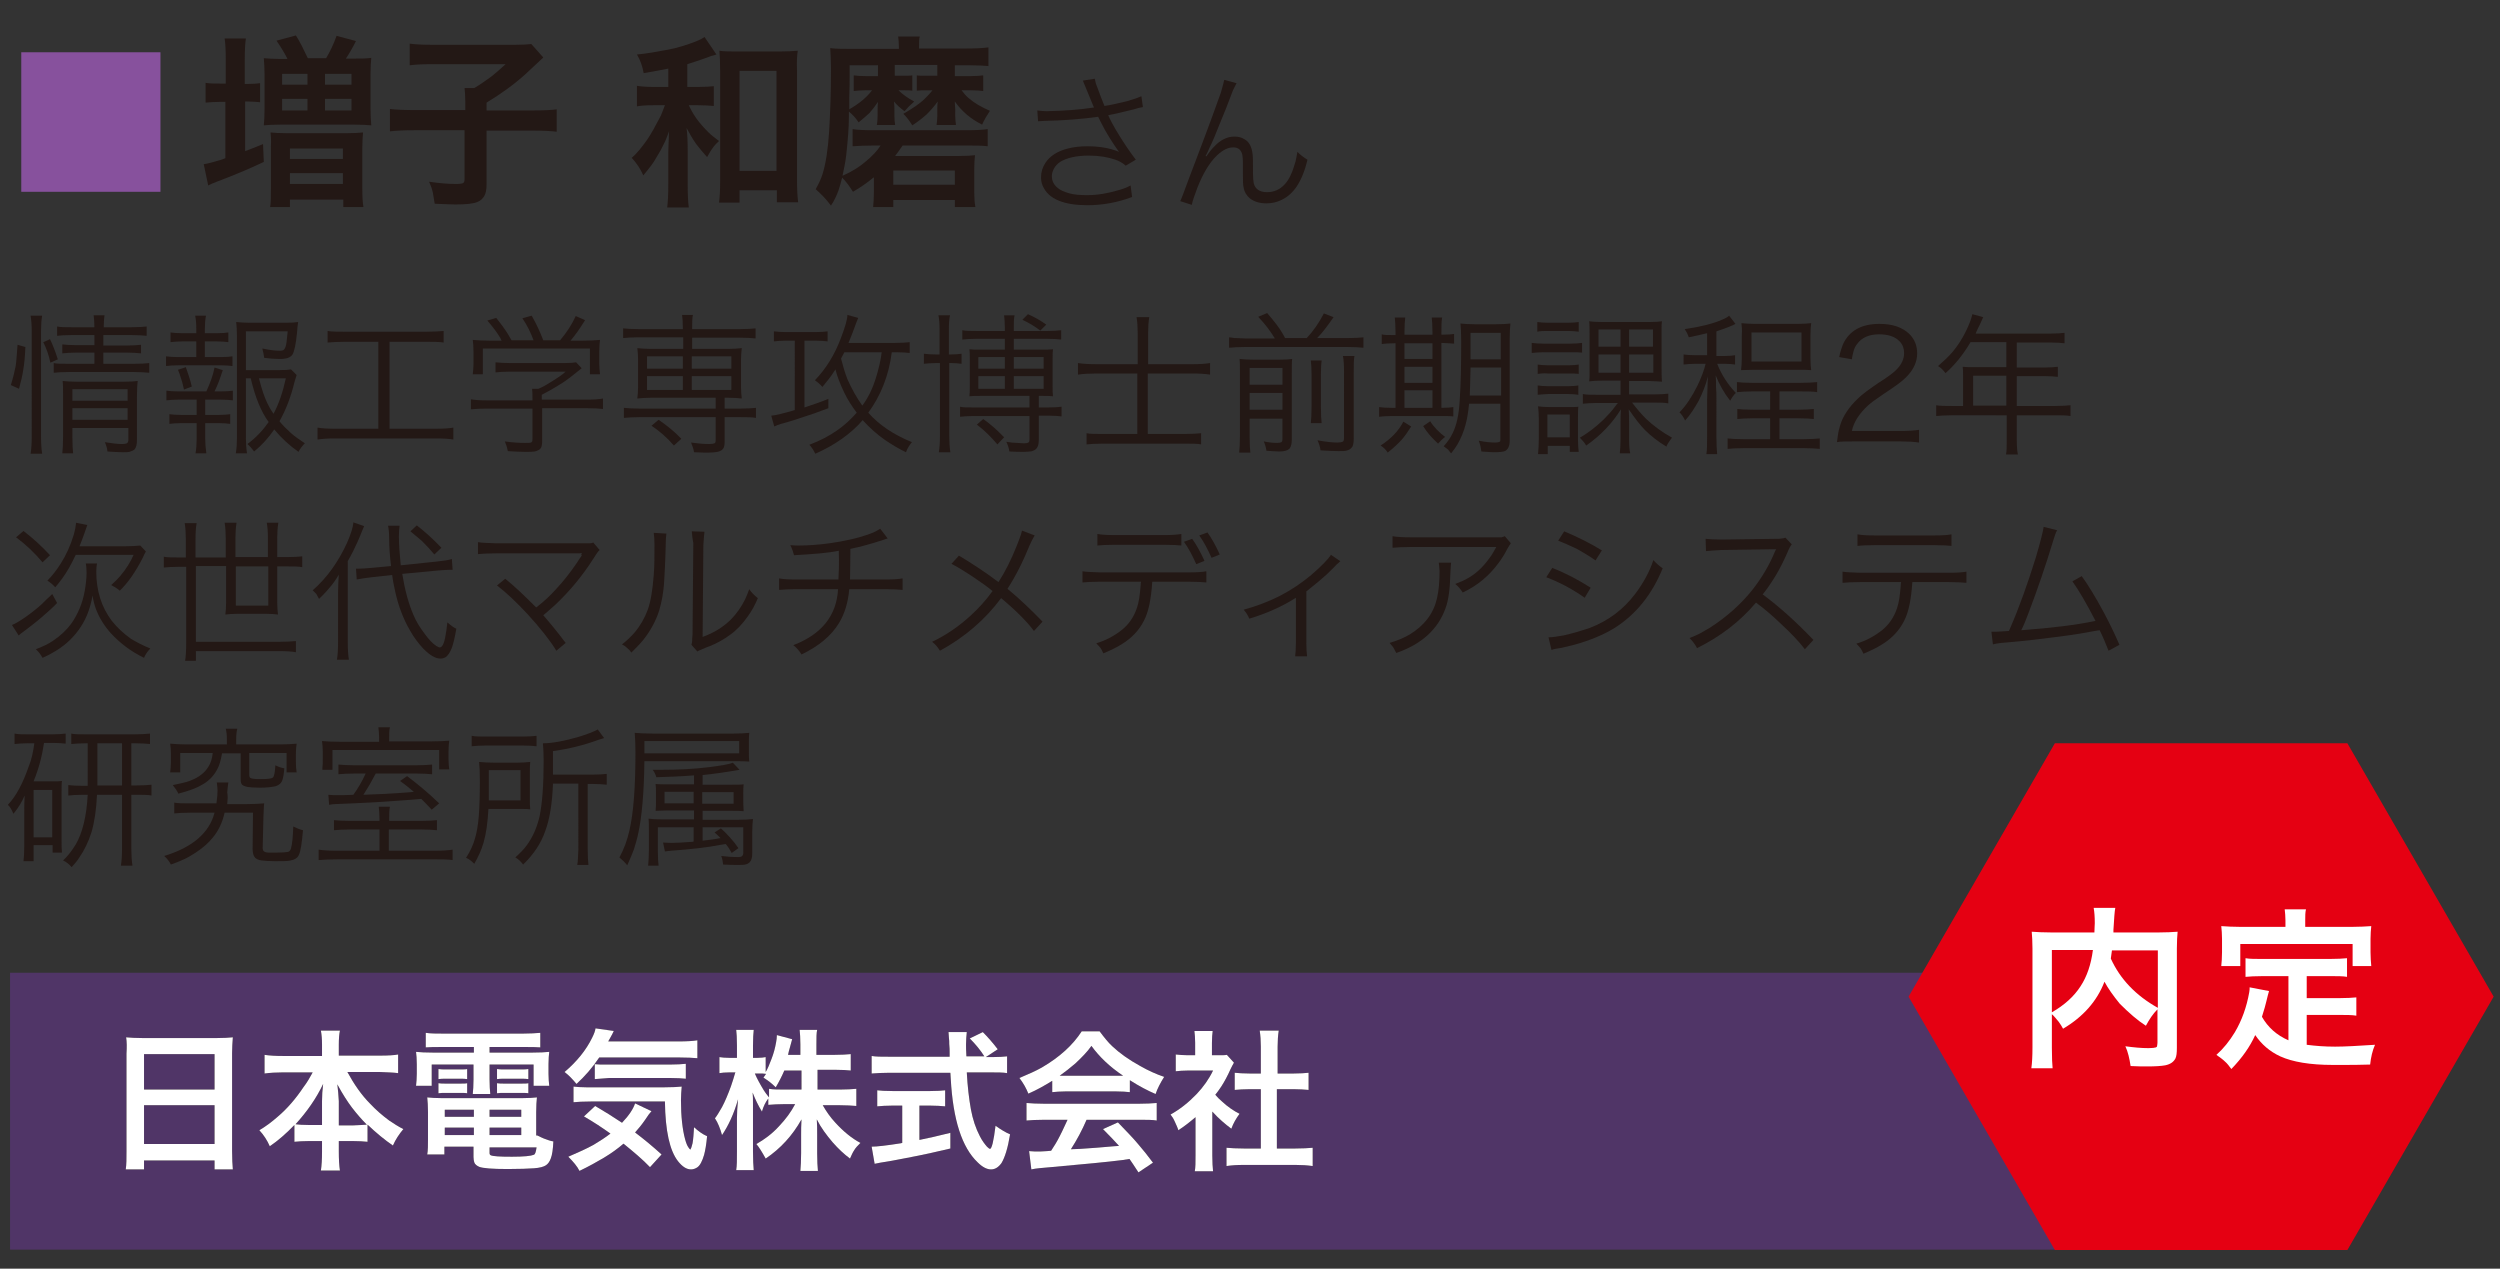 <?xml version="1.0" encoding="utf-8"?>
<!-- Generator: Adobe Illustrator 26.0.0, SVG Export Plug-In . SVG Version: 6.00 Build 0)  -->
<svg version="1.1" id="レイヤー_2" xmlns="http://www.w3.org/2000/svg" xmlns:xlink="http://www.w3.org/1999/xlink" x="0px"
	 y="0px" viewBox="0 0 670 340" style="enable-background:new 0 0 670 340;" xml:space="preserve">
<rect x="0" y="0" width="670" height="340" fill="#333333" stroke="none"/>
<style type="text/css">
	.st0{fill:#87519D;}
	.st1{fill:#231815;}
	.st2{fill:#503567;}
	.st3{fill:#FFFFFF;}
	.st4{fill:#E50012;}
</style>
<g>
	<g>
		<g>
			<path class="st0" d="M5.7,14H43v37.4H5.7V14z"/>
			<path class="st1" d="M60.5,22.5v-6.7c0-2.4-0.1-4.2-0.3-5.5h5.7c-0.2,1.2-0.3,3.1-0.3,5.5v6.7h0.6c1.5,0,2.7-0.1,3.5-0.2v5.1
				c-1-0.1-2.2-0.2-3.4-0.2h-0.6v13.3c1.6-0.6,3.2-1.2,4.8-1.9l0.2,4.8c-4.2,2-8.4,3.7-12.6,5.3c-1,0.4-1.8,0.7-2.3,1L54.6,44
				c0.9-0.1,2.4-0.5,4.4-1.1l1.4-0.5V27.3h-1.3c-1.5,0-2.9,0.1-4,0.2v-5.3c1.1,0.2,2.4,0.2,4.1,0.2H60.5z M77,15.7
				c-0.8-1.6-1.8-3.2-2.9-4.8l5.2-1.4c1.1,1.7,2.1,3.8,3.2,6.1h4.9c1-1.7,2-3.7,2.8-6l5.2,1.4c-1,2-1.9,3.5-2.7,4.7h2.2
				c1.9,0,3.4,0,4.6-0.2c-0.1,1.1-0.2,2.6-0.2,4.5v9c0,1.9,0.1,3.5,0.2,4.6c-0.9-0.1-2.4-0.2-4.5-0.2H75.1c-2.1,0-3.5,0.1-4.4,0.2
				c0.1-1,0.2-2.4,0.2-4.4V20c0-1.7-0.1-3.1-0.2-4.4c1.2,0.1,2.7,0.2,4.4,0.2H77z M72.5,35.5c1,0.1,2.5,0.2,4.5,0.2h15.8
				c2,0,3.5-0.1,4.5-0.2c-0.1,1-0.2,2.4-0.2,4.2v10.8c0,2.3,0.1,3.9,0.3,5h-5.4v-2H77.7v2h-5.3c0.2-1.1,0.2-2.8,0.2-5V39.3
				C72.7,37.6,72.6,36.3,72.5,35.5z M75.6,19.8v2.9h6.8v-2.9H75.6z M75.6,26.5v3.1h6.8v-3.1H75.6z M77.7,39.8v2.8h14.2v-2.8H77.7z
				 M77.7,46.4v2.9h14.2v-2.9H77.7z M87.1,19.8v2.9h7.1v-2.9H87.1z M87.1,26.5v3.1h7.1v-3.1H87.1z"/>
			<path class="st1" d="M124.7,29.5v-2.2c0-1.6-0.1-2.8-0.2-3.7h2.6c1.7-1,3.2-2.1,4.6-3.1c1-0.8,2.3-1.9,3.8-3.3h-19.7
				c-2.6,0-4.6,0.1-6,0.3v-5.8c1.6,0.2,3.5,0.3,5.9,0.3h22.4c2.1,0,3.5-0.1,4.3-0.2l3.2,3.6c-1,0.9-2.5,2.4-4.7,4.4
				c-3.2,2.9-6.7,5.4-10.5,7.7v2.1h12.1c3,0,5.3-0.1,6.7-0.3v6c-1.6-0.2-3.8-0.3-6.7-0.3h-12.1v14.4c0,1.4-0.2,2.4-0.6,3.1
				c-0.4,0.7-1,1.3-1.8,1.6c-1.1,0.5-3.1,0.7-6,0.7c-0.9,0-2.7-0.1-5.5-0.2c-0.2-1.3-0.4-2.3-0.5-3c-0.2-0.9-0.5-1.8-1-2.9
				c2.7,0.4,5,0.6,7.2,0.6c1.1,0,1.8-0.1,2-0.3c0.2-0.2,0.3-0.5,0.3-1V34.9h-13.3c-2.8,0-5,0.1-6.7,0.3v-6c1.5,0.2,3.8,0.3,6.9,0.3
				H124.7z"/>
			<path class="st1" d="M179,18.4c-1.4,0.3-3.6,0.7-6.5,1.2c-0.3-1.8-0.9-3.5-1.8-5c2.4-0.2,5.2-0.7,8.4-1.3
				c2.6-0.5,5.1-1.3,7.4-2.2c1-0.4,1.8-0.8,2.3-1.2l3.2,4.7l-0.3,0.1c-0.3,0.1-0.6,0.2-1.1,0.3c0,0-0.2,0.1-0.5,0.2
				c-2.7,1-4.7,1.6-5.9,2v6.1h2.9c1.8,0,3.2-0.1,4.2-0.2v5.3c-1.1-0.1-2.5-0.2-4.2-0.2h-2.5c0.5,1.1,1.1,2.2,2,3.5
				c1,1.4,2.1,2.6,3.3,3.8c0.6,0.6,1.5,1.3,2.8,2.3c-0.8,0.7-1.4,1.4-1.8,2c-0.3,0.4-0.8,1.2-1.4,2.3c-1-1.1-2-2.3-3-3.6
				c-0.9-1.3-1.7-2.7-2.5-4.2c0.2,1.4,0.3,3.5,0.3,6.3v8.7c0,2.8,0.1,4.9,0.3,6.3h-5.8c0.2-1.4,0.3-3.5,0.3-6.3v-8.3
				c0-1.1,0.1-3,0.2-5.8c-0.5,1.3-0.9,2.5-1.4,3.4c-0.4,0.9-1.1,2.2-2.1,3.8c-0.7,1.3-1.9,2.8-3.4,4.6c-0.7-1.6-1.7-3.2-3.1-4.7
				c1.3-1.1,2.6-2.7,4.1-4.8c1.1-1.6,2.3-3.8,3.7-6.5c0,0,0.4-0.9,1.1-2.8h-3c-1.9,0-3.4,0.1-4.5,0.3V23c1.2,0.2,2.7,0.3,4.6,0.3
				h3.8V18.4z M198.2,51v3.3h-5.5c0.2-1.5,0.3-3.4,0.3-5.8V18.9c0-2.3-0.1-4-0.2-5.3c1.3,0.2,2.9,0.2,4.8,0.2h11.3
				c2,0,3.6-0.1,4.9-0.2c-0.2,1.3-0.3,3-0.2,5.3v29c0,2.7,0.1,4.8,0.3,6.3h-5.7V51H198.2z M198.2,19v26.8h9.9V19H198.2z"/>
			<path class="st1" d="M251.2,17.4h-11.4v2.9h2.1c1.2,0,2.1,0,2.6-0.1v4.1c-0.5-0.1-1.2-0.1-2.2-0.1h-1.5c1.1,1.1,2.5,2.1,4.2,3
				c-0.3,0.3-0.7,0.7-1.4,1.3c-0.5,0.6-0.9,1-1.2,1.3c-1.2-0.9-2.1-1.7-2.8-2.6c0.1,1,0.1,1.8,0.1,2.4V31c0,1,0.1,1.9,0.2,2.5h-4.9
				c0.1-0.6,0.2-1.4,0.2-2.5v-1.4c0-0.9,0-1.6,0.1-2.3c-0.8,1.2-1.5,2.1-2.3,3c-0.7,0.7-1.7,1.5-2.9,2.5c-0.7-1.1-1.6-2.1-2.6-2.9
				l0,1.5c0,3-0.3,6.3-0.7,10.1c-0.2,1.8-0.6,3.7-1,5.6c2.5-1.1,4.6-2.4,6.3-3.9c1.7-1.4,3-2.8,3.9-4.2h-2c-2.2,0-4,0.1-5.5,0.2
				v-4.6c1.2,0.2,3,0.3,5.5,0.3H259c2.5,0,4.4-0.1,5.7-0.3v4.6c-1.5-0.2-3.4-0.2-5.7-0.2h-17.1c-0.7,1-1.3,1.9-2,2.8h17.2
				c1.8,0,3.2-0.1,4.2-0.2c-0.1,0.9-0.2,2.1-0.2,3.7v6.3c0,1.5,0.1,2.8,0.3,3.9h-5.5v-1.9h-16.5v1.9H234c0.1-1,0.2-2.3,0.2-4v-4
				c-1.8,1.5-3.7,2.8-5.6,3.9c-0.9-1.4-1.8-2.7-2.9-3.8c-0.3,1.3-0.7,2.5-1,3.5c-0.5,1.3-1.1,2.7-2,4c-1.2-1.6-2.6-3.1-4.1-4.4
				c0.8-1.4,1.4-2.7,1.8-3.9c0.9-2.9,1.5-6.7,1.8-11.5c0.3-4.9,0.5-10.4,0.5-16.7c0-2.3-0.1-4.2-0.2-5.7c1.6,0.2,3.5,0.2,5.9,0.2
				h12.5v-0.5c0-1.2-0.1-2.2-0.2-2.8h5.8c-0.2,0.6-0.2,1.6-0.2,2.9V13h12.6c2.5,0,4.5-0.1,6-0.3v5c-1.2-0.1-2.8-0.2-4.9-0.2h-4.1
				v2.9h4.2c1.5,0,2.6-0.1,3.4-0.2v4.2c-0.7-0.1-1.7-0.2-3.2-0.2h-2.6c0.6,0.8,1.2,1.5,1.9,2.1c1.5,1.3,3.4,2.4,5.7,3.4
				c-0.8,1.2-1.5,2.4-2.1,3.7c-3-1.5-5.4-3.5-7.3-6.2l0,0.4c0,0.6,0.1,1.1,0.1,1.6V31c0,0.9,0.1,1.7,0.2,2.5H251
				c0.1-0.8,0.2-1.6,0.2-2.5v-1.7c0-0.6,0-1.3,0.1-2.1c-0.9,1.3-1.9,2.4-3,3.5c-1,0.9-2.3,1.9-3.8,2.9c-0.8-1.3-1.6-2.3-2.4-3.1
				c2.4-1.4,4.4-2.7,5.8-4.1c0.6-0.6,1.3-1.3,2-2.2h-1.7c-1,0-1.8,0-2.5,0.1v-4.1c0.5,0.1,1.4,0.1,2.7,0.1h2.8V17.4z M227.6,29.3
				c2.6-1.5,4.7-3.2,6.1-5.1h-1.8c-1.3,0-2.3,0.1-3.1,0.2v-4.2c0.7,0.1,1.8,0.2,3.2,0.2h3.3v-2.9h-7.6v1.7v1.1c0,1.3,0,3.3-0.1,5.9
				L227.6,29.3z M239.4,45.7v3.8h16.5v-3.8H239.4z"/>
			<path class="st1" d="M293.2,28.8l-0.2-0.4l-0.7-1.7c-1.1-2.7-1.8-4.4-2.1-5.1l3.2-0.5c0.1,0.5,0.2,0.9,0.3,1.3
				c1,2.8,1.8,4.8,2.3,6c2-0.3,4-0.8,6.1-1.3c1.7-0.5,2.9-0.9,3.8-1.3l0.4,2.9c-0.7,0.1-1.5,0.3-2.4,0.6c-2,0.5-3.8,0.9-5.5,1.3
				c-0.6,0.1-1.1,0.2-1.4,0.3c0.5,1.1,1.4,2.9,2.9,5.3c1.4,2.3,2.9,4.5,4.5,6.6l-2.7,1.6c-0.9-0.8-1.9-1.3-2.8-1.6
				c-2-0.7-4.4-1.1-7.1-1.1c-3.3,0-5.9,0.6-7.7,1.7c-0.7,0.5-1.3,1.1-1.7,1.9c-0.3,0.6-0.5,1.2-0.5,1.9c0,1.3,0.5,2.3,1.6,3.2
				c0.7,0.6,1.7,1,3,1.4c1.4,0.4,3.1,0.5,4.9,0.5c2.8,0,5.6-0.5,8.6-1.4c1.1-0.3,2.1-0.7,3-1.2l0.4,3.1c-4,1.5-8,2.2-12,2.2
				c-3.1,0-5.6-0.4-7.6-1.2c-2.2-0.9-3.6-2.2-4.4-4.1c-0.3-0.7-0.4-1.5-0.4-2.2c0-1.4,0.4-2.7,1.2-3.9c1.2-1.8,3.2-3.1,6-3.8
				c1.5-0.4,3.3-0.6,5.3-0.6c2.5,0,4.6,0.3,6.4,0.8c0.8,0.2,1.5,0.5,2,0.7c-1.6-2.2-3.3-4.8-4.9-8c-0.3-0.6-0.5-1.1-0.7-1.4
				c-4.3,0.6-9.1,1-14.5,1.1c-0.6,0-1.1,0.1-1.6,0.1l-0.2-2.9c0.8,0.1,1.7,0.2,2.5,0.2C285.2,29.7,289.4,29.4,293.2,28.8z"/>
			<path class="st1" d="M328.1,21.4l3.3,0.9c-0.3,0.5-0.6,1.2-1,2c-1.2,3.2-2.4,6.3-3.6,9.1c-1,2.6-1.9,4.7-2.7,6.3l-0.3,0.7
				c-0.3,0.6-0.5,1.1-0.7,1.4l0.2,0.1c0.7-1,1.3-1.8,1.9-2.4c1.7-1.9,3.6-2.9,5.6-2.9c1,0,1.9,0.2,2.7,0.7c1.3,0.7,2,2.1,2.2,4.1
				c0.1,0.6,0.1,2.2,0.1,4.9c0,1.3,0.1,2.3,0.2,2.8c0.4,1.6,1.6,2.4,3.6,2.4c1.8,0,3.4-0.7,4.6-2c1.3-1.3,2.2-3.4,3-6.2
				c0.2-0.7,0.3-1.6,0.5-2.6c0.8,0.8,1.7,1.5,2.7,2.1c-0.7,3-1.7,5.4-2.9,7.2c-1.1,1.6-2.4,2.8-4.1,3.6c-1.2,0.6-2.6,0.9-4,0.9
				c-1.9,0-3.4-0.5-4.5-1.4c-0.8-0.7-1.4-1.6-1.6-2.8c-0.2-0.7-0.2-2-0.2-3.8c0-0.2,0-0.6,0-1.3c0-0.5,0-0.9,0-1.3
				c0-1.4-0.1-2.4-0.3-2.9c-0.4-1-1.1-1.5-2.3-1.5c-1.4,0-2.8,0.7-4.3,2.1c-2.1,2-3.8,4.9-5.3,8.7c-0.8,2.1-1.3,3.6-1.5,4.6l-3.1-1
				c0.4-0.8,1.1-2.7,2.2-5.7l2.5-6.6c3.2-8.4,5.2-14,6.2-16.8C327.7,23,328,21.9,328.1,21.4z"/>
		</g>
		<g>
			<g>
				<path class="st1" d="M5.1,104.2l-2.2-1c0.6-1.9,1-3.6,1.3-5.1c0.2-1.3,0.3-3.2,0.5-5.7L6.8,93c-0.1,2.6-0.3,4.7-0.6,6.3
					C6,100.7,5.6,102.3,5.1,104.2z M8.2,121.6c0.2-1.2,0.3-2.7,0.3-4.7V88.7c0-1.6-0.1-2.9-0.3-4.1h3.1c-0.2,1.1-0.3,2.5-0.3,4.1
					v28.2c0,1.9,0.1,3.5,0.3,4.7H8.2z M15.5,96.3l-2,0.9c-0.4-2-1.1-3.9-1.9-5.5l1.8-0.8C14.1,92.3,14.8,94.1,15.5,96.3z M25.2,89.8
					h-6.1c-1.7,0-2.9,0.1-3.8,0.2v-2.5c0.9,0.2,2.2,0.2,3.9,0.2h6.1c0-1.3-0.1-2.3-0.2-3.2h2.9c-0.1,0.8-0.2,1.9-0.2,3.2h7.5
					c1.8,0,3.1-0.1,4-0.2V90c-1-0.1-2.3-0.2-4-0.2h-7.6v2.8H34c1.6,0,2.9-0.1,3.8-0.2v2.3c-0.9-0.1-2.2-0.2-3.8-0.2h-6.3v3h8.2
					c1.9,0,3.2-0.1,4.1-0.2v2.6c-1.1-0.1-2.4-0.2-4.1-0.2H18.6c-1.9,0-3.3,0.1-4.2,0.2v-2.6c0.8,0.2,2.2,0.2,4.2,0.2h6.7v-3h-4.9
					c-1.5,0-2.7,0.1-3.7,0.2v-2.4c0.9,0.1,2.2,0.2,3.7,0.2h4.9V89.8z M19.4,114.6v2.5c0,2.1,0.1,3.5,0.2,4.4h-2.9
					c0.1-0.9,0.2-2.3,0.2-4.4v-11.4c0-1.6,0-2.8-0.1-3.6c0.9,0.1,2.2,0.2,3.8,0.2h12.5c1.9,0,3.1-0.1,3.8-0.2
					c-0.1,0.8-0.2,2.3-0.2,4.4V118c0,1.1-0.2,1.9-0.6,2.4c-0.3,0.3-0.8,0.5-1.4,0.7c-0.4,0.1-1,0.1-1.8,0.1c-1.1,0-2.5-0.1-4.1-0.2
					c-0.1-1-0.4-1.8-0.7-2.5c1.9,0.3,3.4,0.5,4.6,0.5c0.6,0,1.1-0.1,1.3-0.2c0.2-0.1,0.4-0.4,0.4-0.9v-3.2H19.4z M19.4,107.4h14.8
					v-3.1H19.4V107.4z M19.4,112.5h14.8v-3.1H19.4V112.5z"/>
				<path class="st1" d="M54.9,95.7h4.2c1.4,0,2.5-0.1,3.2-0.2v2.6c-0.8-0.1-1.8-0.2-3.2-0.2H47.7c-1.3,0-2.4,0.1-3.2,0.2v-2.6
					c0.8,0.1,1.9,0.2,3.2,0.2h4.9v-4.2h-3.8c-1.2,0-2.3,0.1-3.1,0.2v-2.6c0.7,0.1,1.7,0.2,3.1,0.2h3.8v-1.2c0-1.4-0.1-2.6-0.3-3.5
					h2.9c-0.2,1.1-0.3,2.2-0.3,3.5v1.2h3.3c1.3,0,2.3-0.1,3-0.2v2.6c-0.8-0.1-1.8-0.2-3-0.2h-3.3V95.7z M57.5,104.9h1.7
					c1.4,0,2.5-0.1,3.2-0.2v2.6c-0.7-0.1-1.8-0.2-3.2-0.2H55v4.1h3.7c1.3,0,2.3-0.1,3-0.2v2.6c-0.8-0.1-1.8-0.2-3-0.2H55v4.2
					c0,1.2,0.1,2.5,0.3,3.9h-2.9c0.2-1.2,0.3-2.5,0.3-3.9v-4.2h-4.2c-1.3,0-2.3,0.1-3.1,0.2v-2.6c0.8,0.1,1.8,0.2,3.1,0.2h4.2v-4.1
					h-4.9c-1.3,0-2.4,0.1-3.2,0.2v-2.6c0.8,0.1,1.8,0.2,3.2,0.2h7.5c1-2.2,1.8-4.3,2.2-6.4l2.2,0.7C59,101.4,58.3,103.3,57.5,104.9z
					 M49.3,104.4c-0.2-0.9-0.4-1.9-0.8-3c-0.2-0.8-0.5-1.5-0.8-2.3l2.1-0.7c0.6,1.7,1.2,3.4,1.6,5.2L49.3,104.4z M67.2,101.4h-1.3
					v16c0,1.4,0.1,2.8,0.3,4.1h-3c0.2-1.2,0.3-2.6,0.3-4.1V90.1c0-1.6-0.1-2.9-0.2-3.8c0.9,0.1,2.2,0.2,3.8,0.2h9.4
					c1.7,0,2.9-0.1,3.4-0.2c-0.1,0.5-0.2,1.5-0.3,2.9c-0.3,3-0.7,4.9-1.2,5.8c-0.4,0.6-1.1,1-2,1.1c-0.4,0.1-0.9,0.1-1.6,0.1
					c-1.2,0-2.5-0.1-4-0.3c-0.1-0.9-0.3-1.7-0.5-2.5c1.9,0.4,3.4,0.6,4.7,0.6c0.5,0,0.9-0.1,1.1-0.3c0.3-0.3,0.6-1,0.7-2.1
					c0.1-0.9,0.2-1.8,0.3-2.8H65.9v10.4h8.8c1.6,0,2.7-0.1,3.3-0.2l1.5,1.5c-0.1,0.3-0.3,0.9-0.5,1.6c-1,4.2-2.4,7.8-4.1,10.8
					c0.9,1.1,1.9,2.1,3,3.1c1,0.9,2.3,1.8,3.8,2.8c-0.7,0.7-1.3,1.5-1.7,2.3c-2.3-1.6-4.5-3.6-6.5-6c-1.6,2.3-3.4,4.3-5.4,5.9
					c-0.5-0.7-1.1-1.4-1.8-2c2.3-1.7,4.1-3.6,5.7-5.9C70,110.4,68.4,106.5,67.2,101.4z M69.4,101.4c0.4,1.6,0.8,2.9,1.1,3.8
					c0.7,2.1,1.6,4,2.8,5.7c1.4-2.6,2.5-5.8,3.3-9.5H69.4z"/>
				<path class="st1" d="M101.5,91.6h-9c-1.9,0-3.5,0.1-4.7,0.2v-3.1c1.1,0.2,2.7,0.2,4.7,0.2h21.7c2,0,3.6-0.1,4.7-0.2v3.1
					c-1.2-0.2-2.8-0.2-4.7-0.2h-9.8v23.3h12.3c2.1,0,3.7-0.1,4.8-0.3v3.2c-1-0.2-2.6-0.3-4.8-0.3H89.9c-2,0-3.6,0.1-4.8,0.3v-3.2
					c1.1,0.2,2.7,0.3,4.8,0.3h11.5V91.6z"/>
				<path class="st1" d="M145.3,109.6v8.5c0,0.9-0.1,1.5-0.3,1.9c-0.3,0.5-0.9,0.8-1.7,1c-0.6,0.1-1.4,0.1-2.6,0.1
					c-1.4,0-2.9-0.1-4.6-0.2c-0.2-1-0.5-1.9-0.8-2.6c2.1,0.3,3.9,0.4,5.3,0.4c0.9,0,1.4,0,1.7-0.1c0.3-0.1,0.4-0.4,0.4-0.9v-8.2
					h-12.2c-1.8,0-3.2,0.1-4.3,0.2V107c1,0.2,2.4,0.3,4.3,0.3h12.2v-0.7c0-0.9,0-1.7-0.1-2.4h1.7c1.2-0.5,2.4-1.2,3.8-2.1
					c1.3-0.8,2.5-1.6,3.5-2.5h-14.9c-1.6,0-2.9,0.1-3.9,0.2v-2.7c1,0.1,2.3,0.2,3.9,0.2h14.7c1.4,0,2.4-0.1,3-0.2l1.5,1.6
					c-0.3,0.2-0.6,0.5-0.9,0.7c-1,0.8-2.2,1.8-3.8,2.9c-1.5,1-3.5,2.2-6,3.5v1.3h12.1c1.9,0,3.3-0.1,4.3-0.3v2.8
					c-0.9-0.1-2.4-0.2-4.3-0.2H145.3z M134.4,91.2c-0.1-0.1-0.2-0.3-0.3-0.6c-0.9-1.5-2.1-3.1-3.5-4.7l2.4-0.7
					c1.2,1.5,2.3,3,3.1,4.3c0.3,0.5,0.6,1,1,1.7h5.9c-0.8-2.1-1.7-4-3-5.9l2.5-0.7c1.3,2.3,2.3,4.5,3.1,6.6h4.5
					c1.8-2.1,3.2-4.3,4.2-6.5l2.5,1.1c-1.4,2.3-2.7,4.1-3.9,5.5h3.2c1.9,0,3.5-0.1,4.7-0.2c-0.1,0.8-0.2,1.9-0.2,3.3v3
					c0,1,0.1,2,0.2,2.9h-2.7v-6.9h-28.7v6.9h-2.7c0.1-0.9,0.2-1.8,0.2-2.9v-3c0-1.4-0.1-2.5-0.2-3.3c1.2,0.1,2.7,0.2,4.7,0.2H134.4z
					"/>
				<path class="st1" d="M183,90.4h-11.9c-1.7,0-3,0.1-4.1,0.2V88c1,0.1,2.3,0.2,4.1,0.2H183v-0.4c0-1.5-0.1-2.6-0.2-3.4h2.9
					c-0.2,0.9-0.2,2-0.2,3.4v0.4h12.9c1.8,0,3.1-0.1,4.1-0.2v2.7c-1-0.1-2.3-0.2-4.1-0.2h-12.9v3h9.8c1.3,0,2.5-0.1,3.5-0.2
					c-0.1,0.9-0.2,1.8-0.2,2.9v7.7c0,1,0.1,2,0.2,2.9c-0.9-0.1-2.1-0.2-3.5-0.2h-1.1v2.9h4.3c1.8,0,3.2-0.1,4.1-0.2v2.7
					c-1-0.2-2.4-0.2-4.1-0.2h-4.3v6.6c0,0.8-0.1,1.3-0.3,1.7c-0.3,0.5-0.8,0.8-1.6,1c-0.6,0.1-1.4,0.2-2.4,0.2c-0.9,0-2.2,0-3.9-0.1
					c-0.1-0.8-0.4-1.6-0.8-2.6c1.5,0.2,3.1,0.4,4.9,0.4c0.7,0,1.2-0.1,1.4-0.2c0.2-0.1,0.3-0.4,0.3-0.8v-6.2h-20.5
					c-1.6,0-3,0.1-4.1,0.2v-2.7c0.9,0.1,2.3,0.2,4.1,0.2h20.5v-2.9h-17.5c-1.4,0-2.5,0.1-3.5,0.2c0.1-0.9,0.2-1.8,0.2-2.9v-7.7
					c0-1-0.1-2-0.2-2.9c1,0.1,2.1,0.2,3.5,0.2h8.8V90.4z M183,95.5h-9.6v3.3h9.6V95.5z M183,100.8h-9.6v3.7h9.6V100.8z M182.6,117.6
					l-2,1.8c-1.9-2.2-3.9-3.9-6-5.3l1.9-1.6C179,114.2,181,115.9,182.6,117.6z M185.4,95.5v3.3H196v-3.3H185.4z M185.4,100.8v3.7
					H196v-3.7H185.4z"/>
				<path class="st1" d="M212.9,91.3h-2.4c-1.3,0-2.3,0.1-3.1,0.2v-2.7c0.8,0.1,1.9,0.2,3.3,0.2h7.8c1.4,0,2.5-0.1,3.3-0.2v2.7
					c-0.8-0.1-1.8-0.2-3-0.2h-3.2v17.9c2.1-0.7,4.2-1.4,6.4-2.3l0,2.5c-2.9,1.1-4.9,1.8-6.2,2.2c-2.1,0.7-4.2,1.4-6.1,1.9l-0.4,0.1
					c-0.6,0.2-1.2,0.4-1.8,0.7l-0.8-2.9c1.2-0.1,3.2-0.6,6.3-1.5V91.3z M229.6,110.6c-1.2-1.6-2.4-3.4-3.4-5.5
					c-1-2.1-1.8-4.1-2.3-6.1c-0.7,1.1-1.3,2-1.8,2.6c-0.3,0.4-0.9,1.1-1.7,2.1c-0.6-0.7-1.3-1.3-2-1.8c2.9-3,5.3-6.8,7-11.4
					c1.1-2.9,1.7-4.9,1.7-6.1l2.9,0.8c-0.2,0.5-0.4,1-0.6,1.5c-0.5,1.5-1.2,3.2-2,5.2h12.4c1.8,0,3.1-0.1,4-0.2v2.9
					c-0.8-0.1-2.1-0.2-3.8-0.2h-1c-0.8,6.3-3,11.7-6.3,16.2c2.9,3.3,6.8,5.9,11.7,7.9c-0.6,0.7-1.2,1.6-1.6,2.7
					c-1.9-0.9-3.7-2-5.5-3.2c-2.3-1.6-4.3-3.4-6.1-5.4c-3.2,3.7-7.5,6.7-12.7,9c-0.5-1-1-1.8-1.6-2.4c2.9-1.1,5.4-2.4,7.5-3.9
					C226.3,114,228,112.4,229.6,110.6z M231.1,108.7c1.5-2,2.7-4.4,3.6-7.3c0.7-2.2,1.3-4.6,1.6-7h-10c-0.3,0.6-0.6,1.1-0.9,1.7
					c0.5,1.9,1,3.7,1.7,5.5C228.3,104.3,229.6,106.6,231.1,108.7z"/>
				<path class="st1" d="M251.8,95v-6.9c0-1.4-0.1-2.6-0.3-3.6h3.1c-0.2,0.9-0.3,2.1-0.3,3.6V95h0.5c1.2,0,2.2-0.1,2.9-0.2v2.7
					c-0.8-0.1-1.7-0.2-2.8-0.2h-0.5v19.5c0,1.6,0.1,3.1,0.3,4.4h-3.1c0.2-1.1,0.3-2.6,0.3-4.4V97.3h-0.9c-1.4,0-2.5,0.1-3.4,0.2
					v-2.7c0.8,0.1,1.9,0.2,3.4,0.2H251.8z M271.7,88.7h9.2c1.4,0,2.6-0.1,3.5-0.2V91c-0.8-0.1-2.1-0.2-3.9-0.2h-8.8v2.9h7.4
					c1.3,0,2.3,0,3.1-0.1c-0.1,0.6-0.1,1.4-0.1,2.5v7.5c0,1.1,0,1.9,0.1,2.6c-0.7-0.1-1.7-0.1-3-0.1h-0.8v3.1h2.6
					c1.6,0,2.7-0.1,3.5-0.2v2.6c-0.7-0.1-1.9-0.2-3.5-0.2h-2.6v6.6c0,1.3-0.4,2.2-1.1,2.6c-0.4,0.2-0.8,0.4-1.3,0.4
					c-0.3,0-0.8,0.1-1.5,0.1c-1.2,0-2.5,0-4-0.1c-0.1-0.9-0.4-1.7-0.8-2.6c1.1,0.2,2.1,0.3,3,0.3c1.1,0.1,1.7,0.1,1.9,0.1
					c0.5,0,0.8-0.1,1-0.2c0.2-0.1,0.3-0.4,0.3-0.8v-6.3h-15.1c-1.5,0-2.6,0.1-3.5,0.2V109c0.7,0.2,1.9,0.2,3.6,0.2h15v-3.1h-13.1
					c-1.2,0-2.2,0-3,0.1c0.1-0.6,0.1-1.5,0.1-2.6v-7.5c0-1,0-1.9-0.1-2.5c0.7,0.1,1.7,0.1,2.9,0.1h6.6v-2.9h-7.6
					c-1.6,0-2.9,0.1-3.8,0.2v-2.5c0.9,0.2,2.2,0.2,3.9,0.2h7.5v-0.9c0-1.2-0.1-2.4-0.2-3.3h2.8c-0.2,0.9-0.2,2-0.2,3.3V88.7z
					 M269.1,117.2l-1.8,1.9c-1.7-2-3.5-3.8-5.5-5.3l1.7-1.5C265.5,113.7,267.4,115.4,269.1,117.2z M269.3,95.7h-7.1v3.1h7.1V95.7z
					 M269.3,100.8h-7.1v3.4h7.1V100.8z M271.7,95.7v3.1h8v-3.1H271.7z M271.7,100.8v3.4h8v-3.4H271.7z M278.8,88.6
					c-1.4-1.1-3.1-2.1-4.8-2.9l1.5-1.5c1.8,0.8,3.4,1.7,4.9,2.8L278.8,88.6z"/>
				<path class="st1" d="M304.9,97.6v-8.4c0-1.6-0.1-3-0.3-4.2h3.4c-0.2,1.2-0.3,2.6-0.3,4.2v8.4h12c1.8,0,3.3-0.1,4.6-0.3v3.1
					c-1.3-0.2-2.8-0.3-4.6-0.3h-12.1v16.2h9.9c2,0,3.4-0.1,4.4-0.2v3c-0.9-0.2-2.4-0.2-4.4-0.2h-21.9c-2,0-3.5,0.1-4.4,0.2v-3
					c0.9,0.2,2.3,0.2,4.4,0.2h9.2v-16.2h-11c-1.9,0-3.6,0.1-4.9,0.3v-3.1c1.3,0.2,2.9,0.3,4.9,0.3H304.9z"/>
				<path class="st1" d="M341.6,90.6c-1.1-1.8-2.5-3.7-4.4-5.7l2.4-1c1.9,2.2,3.2,3.9,3.9,5.1c0.3,0.5,0.6,1,0.9,1.6h5.8
					c1.8-1.9,3.3-4.1,4.6-6.6l2.6,1c-1.6,2.3-3,4.2-4.4,5.6h8.3c1.8,0,3.1-0.1,4.1-0.2v2.8c-1-0.1-2.3-0.2-4.1-0.2h-27.8
					c-1.7,0-3,0.1-4.1,0.2v-2.8c0.7,0.1,1.1,0.1,1.3,0.2c0.2,0,1.2,0,2.8,0.1H341.6z M334.9,112.1v4.9c0,2.1,0.1,3.5,0.2,4.3h-3
					c0.1-0.9,0.2-2.4,0.2-4.4V99.8c0-1.7,0-2.9-0.1-3.6c1.1,0.1,2.4,0.2,4,0.2h6.4c1.8,0,3.1-0.1,3.7-0.2c-0.1,0.7-0.1,2.1-0.1,4.3
					v17.3c0,1.1-0.2,1.8-0.5,2.3c-0.5,0.6-1.4,0.9-2.9,0.9c-0.8,0-1.9-0.1-3.4-0.2c-0.1-0.9-0.4-1.8-0.7-2.5
					c1.5,0.3,2.6,0.4,3.6,0.4c0.6,0,0.9-0.1,1.1-0.2c0.2-0.1,0.3-0.4,0.3-0.9v-5.4H334.9z M334.9,103.1h8.8v-4.5h-8.8V103.1z
					 M334.9,109.8h8.8v-4.5h-8.8V109.8z M351.3,96.6h2.9c-0.1,0.8-0.2,2-0.2,3.9v8.3c0,2.3,0.1,3.8,0.2,4.6h-2.9
					c0.1-0.8,0.2-2.3,0.2-4.6v-8.3C351.5,98.7,351.4,97.4,351.3,96.6z M359.9,95.4h3.1c-0.2,0.9-0.2,2.3-0.2,4.4v17.6
					c0,1-0.1,1.7-0.3,2.2c-0.3,0.5-0.7,0.9-1.4,1.1c-0.5,0.2-1.3,0.2-2.4,0.2c-1.3,0-2.9-0.1-4.8-0.2c-0.1-0.9-0.4-1.8-0.8-2.7
					c2.2,0.4,3.9,0.6,5.3,0.6c0.7,0,1.2-0.1,1.4-0.2c0.3-0.1,0.4-0.5,0.4-1.1V99.8C360.2,97.7,360.1,96.3,359.9,95.4z"/>
				<path class="st1" d="M374,89.8V89c0-1.6-0.1-2.9-0.2-3.9h2.8c-0.1,0.9-0.2,2.2-0.2,3.9v0.7h7.5V89c0-1.9-0.1-3.1-0.2-3.9h2.8
					c-0.2,0.9-0.2,2.2-0.2,3.9v0.7c1.6,0,2.8-0.1,3.4-0.2v2.6c-0.7-0.1-1.8-0.1-3.4-0.2v17.4c1.5,0,2.6-0.1,3.2-0.2v2.5
					c-0.7-0.1-2-0.1-3.7-0.1h-12.9c-1.5,0-2.6,0.1-3.3,0.2v-2.6c0.7,0.1,1.8,0.2,3.3,0.2h1.1V92h-0.2c-1.7,0-2.9,0.1-3.5,0.2v-2.6
					c0.6,0.2,1.7,0.2,3.5,0.2H374z M371.9,121.3c-0.4-0.7-1.1-1.4-1.9-1.9c2.8-1.8,4.8-3.9,6.1-6.4l2.1,1.3
					c-0.9,1.4-1.7,2.6-2.6,3.6C374.7,118.9,373.4,120.1,371.9,121.3z M376.4,96.2h7.5V92h-7.5V96.2z M376.4,102.6h7.5v-4.3h-7.5
					V102.6z M376.4,109.3h7.5v-4.7h-7.5V109.3z M385.4,118.9c-1.5-1.4-2.9-2.9-4-4.7l1.9-1.3c1,1.6,2.4,3,4,4.2
					C386.6,117.6,386,118.2,385.4,118.9z M393.7,108.3c-0.2,2.1-0.5,3.9-0.9,5.4c-0.5,2-1.3,3.8-2.2,5.4c-0.4,0.7-1,1.5-1.7,2.4
					c-0.4-0.5-0.7-0.8-0.8-1c-0.3-0.2-0.6-0.5-1.2-0.9c1.1-1.2,1.9-2.4,2.4-3.5c1.1-2.2,1.7-5.1,1.9-8.8c0.3-4.3,0.4-9.6,0.4-15.8
					c0-2.3-0.1-3.9-0.2-4.8c0.9,0.1,2.2,0.2,3.9,0.2h5.6c1.7,0,3-0.1,3.9-0.2c-0.1,0.8-0.2,2.1-0.2,4v27.4c0,1.4-0.4,2.2-1.1,2.7
					c-0.5,0.3-1.6,0.4-3.3,0.4c-0.5,0-1.6-0.1-3.2-0.2c-0.1-0.9-0.3-1.9-0.7-2.9c1.9,0.4,3.4,0.5,4.5,0.5c0.5,0,0.9-0.1,1.1-0.2
					c0.2-0.1,0.2-0.4,0.2-0.7v-9.5H393.7z M394.1,98.6l0,0.4c-0.1,2.8-0.1,5.1-0.2,7h8.4v-7.5H394.1z M402.2,96.3v-7.1h-8.1v5.5
					c0,0.6,0,1.1,0,1.6H402.2z"/>
				<path class="st1" d="M410.5,94.6v-2.7c0.8,0.1,1.9,0.2,3.3,0.2h6.9c1.4,0,2.5-0.1,3.3-0.2v2.6c-0.8-0.1-1.8-0.1-3-0.1h-7.2
					C412.5,94.4,411.4,94.5,410.5,94.6z M412,88.9v-2.6c0.7,0.1,1.7,0.2,2.9,0.2h5.3c1.2,0,2.2-0.1,2.9-0.2v2.6
					c-0.7-0.1-1.7-0.2-2.9-0.2h-5.3C413.7,88.7,412.8,88.7,412,88.9z M412.1,100.2v-2.5c0.7,0.1,1.6,0.2,2.8,0.2h5.5
					c1.2,0,2.1-0.1,2.7-0.2v2.5c-0.7-0.1-1.6-0.1-2.7-0.1h-5.5C413.8,100,412.8,100.1,412.1,100.2z M412.1,105.8v-2.5
					c0.7,0.1,1.6,0.2,2.8,0.2h5.4c1.2,0,2.1-0.1,2.7-0.2v2.5c-0.7-0.1-1.6-0.2-2.7-0.2h-5.4C413.7,105.7,412.8,105.7,412.1,105.8z
					 M412.2,121.6c0.1-1.1,0.2-2.4,0.2-4v-5.4c0-1.3-0.1-2.4-0.2-3.3c0.8,0.1,1.9,0.2,3.3,0.2h4.6c1.4,0,2.4,0,2.9-0.1
					c-0.1,0.7-0.1,1.8-0.1,3.2v5.7c0,1.3,0.1,2.4,0.2,3.2h-2.4v-1.6h-5.9v2.2H412.2z M414.7,111.1v6.1h6v-6.1H414.7z M434.3,102
					h-4.6c-1.8,0-3,0.1-3.8,0.2c0.1-0.6,0.1-1.2,0.1-1.8l0-1.9v-8.6c0-1.8,0-3.1-0.1-3.8c0.7,0.1,1.8,0.2,3.4,0.2H442
					c1.6,0,2.8-0.1,3.4-0.2c-0.1,0.6-0.1,1.2-0.1,1.7l0,2.2v8.3c0,1.6,0,2.9,0.1,4c-0.7-0.1-1.9-0.1-3.8-0.2h-5v3.6h6.7
					c1.6,0,2.9-0.1,3.8-0.2v2.6c-1-0.2-2.2-0.2-3.7-0.2h-6c1.3,1.7,2.5,3.1,3.7,4.3c2,1.9,4.3,3.6,7,5.1c-0.2,0.3-0.5,0.6-0.8,1.1
					c-0.3,0.5-0.6,0.9-0.7,1.3c-2.3-1.4-4.2-2.9-5.7-4.4c-1.2-1.2-2.7-3.1-4.4-5.6c0.1,1.4,0.1,2.6,0.1,3.8v4.2c0,1.7,0.1,3,0.3,3.8
					h-2.8c0.1-0.8,0.2-2.1,0.2-3.8v-4.3c0-1.3,0-2.5,0.1-3.7c-2.3,3.7-5.4,7-9.3,9.7c-0.4-0.7-1-1.4-1.7-2.1
					c2.1-1.2,4.2-2.8,6.3-4.8c1.2-1.2,2.3-2.4,3.1-3.5c0.3-0.4,0.5-0.7,0.8-1h-5.7c-1.5,0-2.7,0.1-3.7,0.2v-2.6
					c0.9,0.2,2.2,0.2,3.8,0.2h6.3V102z M434.3,88.3h-5.9v4.6h5.9V88.3z M434.3,95h-5.9v4.9h5.9V95z M436.6,88.3v4.6h6.4v-4.6H436.6z
					 M436.6,95v4.9h6.5V95H436.6z"/>
				<path class="st1" d="M457.5,89.3c-1.3,0.3-2.9,0.7-4.9,1.1c-0.3-0.9-0.7-1.6-1.1-2.2c4.1-0.6,7.5-1.4,10.2-2.6
					c0.7-0.3,1.3-0.6,1.7-1l1.7,2.2l-0.2,0.1l-0.6,0.3c-1.6,0.7-3.1,1.2-4.3,1.6v6.6h2.3c1.2,0,2.1-0.1,2.7-0.2v2.5
					c-0.7-0.1-1.6-0.2-2.7-0.2h-2.1c1.2,3,2.9,5.6,5,7.8c-0.6,0.6-1.1,1.3-1.5,2.1c-1.6-2-2.9-4.3-3.9-6.8c0.1,0.9,0.1,1.9,0.1,3.1
					c0.1,1.2,0.1,2.1,0.1,2.8V117c0,2.2,0.1,3.7,0.2,4.7h-2.9c0.2-1,0.2-2.5,0.2-4.7v-9.8c0.1-2.1,0.1-4.2,0.2-6.3
					c-0.5,2.2-1.4,4.4-2.5,6.6c-1.1,1.9-2.2,3.7-3.6,5.2c-0.4-0.9-0.9-1.6-1.5-2.2c1.7-1.7,3.3-4.1,4.8-7.1c1.1-2.3,1.8-4.2,2.2-5.9
					h-2.8c-1.2,0-2.2,0.1-3.1,0.2V95c0.8,0.1,1.9,0.2,3.2,0.2h3.1V89.3z M474.4,104.9h-4.9c-1.6,0-2.9,0.1-4,0.2v-2.7
					c0.9,0.1,2.2,0.2,4,0.2h13.1c1.9,0,3.3-0.1,4.4-0.2v2.7c-1.1-0.2-2.6-0.2-4.4-0.2h-5.7v4.9h4.9c2,0,3.4-0.1,4.3-0.2v2.7
					c-0.9-0.1-2.3-0.2-4.3-0.2h-4.9v5.6h6.4c1.8,0,3.3-0.1,4.4-0.2v2.8c-1.1-0.1-2.6-0.2-4.4-0.2h-15.9c-1.8,0-3.3,0.1-4.4,0.2v-2.8
					c0.9,0.1,2.3,0.2,4.4,0.2h7v-5.6h-4.6c-1.8,0-3.2,0.1-4.2,0.2v-2.7c0.8,0.1,2.2,0.2,4.2,0.2h4.6V104.9z M466.7,86.6
					c0.9,0.1,2.1,0.2,3.6,0.2h11.5c1.5,0,2.7-0.1,3.6-0.2c-0.1,0.8-0.2,1.9-0.2,3.3v5.9c0,1.6,0.1,2.8,0.2,3.4
					c-1-0.1-2.2-0.1-3.7-0.1h-11.4c-1.6,0-2.8,0.1-3.7,0.1c0.1-0.8,0.2-1.9,0.2-3.3v-6C466.9,88.5,466.8,87.4,466.7,86.6z
					 M469.4,89.1v7.8h13.4v-7.8H469.4z"/>
				<path class="st1" d="M492.3,118.5c0.2-1.3,0.3-2.4,0.5-3.2c0.2-0.8,0.4-1.5,0.7-2.3c1-2.5,2.8-4.8,5.3-7c1-0.8,2-1.6,3.2-2.4
					c1-0.7,2-1.4,3-2c1.6-1.1,2.8-2,3.5-2.8c1.2-1.3,1.8-2.7,1.8-4.2c0-1.2-0.4-2.3-1.2-3.1c-1.2-1.3-3.1-1.9-5.5-1.9
					c-2.7,0-4.7,0.9-5.9,2.6c-0.5,0.6-0.8,1.3-1,2.1c-0.1,0.5-0.3,1.1-0.4,2l-3.4-0.6c0.3-1.5,0.7-2.6,1-3.4c1.7-3.7,5-5.5,9.8-5.5
					c3.5,0,6.1,0.9,8,2.7c1.4,1.4,2.1,3.1,2.1,5.2c0,2.1-0.8,4-2.4,5.8c-0.7,0.8-1.7,1.7-3.1,2.7c-0.6,0.4-1.8,1.3-3.8,2.6
					c-1.8,1.2-3,2.1-3.8,2.8c-2.4,2.2-3.9,4.5-4.4,6.9h13c2,0,3.7-0.1,5-0.3v3.4c-1.4-0.2-3.1-0.3-5-0.3h-12.3
					C494.7,118.3,493.2,118.3,492.3,118.5z"/>
				<path class="st1" d="M526.1,108.7v-8c0-0.9,0-1.7-0.1-2.4c0.8,0.1,1.8,0.1,2.9,0.1h8.8v-6.7h-9.6c-2,3.4-4.3,6.2-6.7,8.3
					c-0.6-0.8-1.2-1.4-2-1.9c1.6-1.4,2.9-2.6,3.9-3.8c2-2.4,3.6-5.2,4.8-8.4c0.2-0.7,0.4-1.2,0.5-1.7l2.9,0.8
					c-0.1,0.2-0.3,0.6-0.5,1.1c-0.1,0.3-0.4,0.9-0.9,1.9c-0.2,0.5-0.5,1-0.6,1.4h20.2c1.6,0,2.8-0.1,3.6-0.2V92
					c-0.8-0.1-2.1-0.2-3.6-0.2h-9.2v6.7h7.4c1.5,0,2.7-0.1,3.6-0.2v2.7c-0.9-0.1-2.1-0.2-3.6-0.2h-7.4v8h10.3c1.8,0,3.1-0.1,4.1-0.2
					v2.9c-1-0.2-2.4-0.2-4.1-0.2h-10.3v6.7c0,1.7,0.1,2.9,0.3,3.8h-3.2c0.2-0.8,0.2-2,0.2-3.8v-6.7H523c-1.7,0-3.1,0.1-4.1,0.2v-2.9
					c1,0.2,2.4,0.2,4.1,0.2H526.1z M528.8,108.7h8.9v-8h-8.9V108.7z"/>
				<path class="st1" d="M15.3,161.6c-1.1,1.2-2.5,2.4-4.1,3.8c-2,1.7-3.6,2.9-4.8,3.8c-0.7,0.5-1.2,0.9-1.4,1.1l-1.8-2.8
					c0.8-0.3,2-1,3.6-2.1c1.7-1.2,3.2-2.4,4.4-3.5c0.7-0.7,1.6-1.6,2.8-2.7L15.3,161.6z M6.3,142.3c2.6,2,5,4.2,7.1,6.5l-2,1.9
					c-2.1-2.5-4.5-4.8-7.1-6.7L6.3,142.3z M40.3,173.8c-0.7,0.7-1.3,1.5-1.7,2.5c-3.5-1.7-6.4-3.9-8.9-6.6c-1.7-1.9-3.1-4.1-4-6.5
					c-0.4-1.1-0.7-2.3-0.9-3.6c-0.3,1.8-0.8,3.6-1.5,5.3c-1.2,2.8-3,5.3-5.4,7.4c-1.3,1.1-2.6,2-4.1,2.8c-0.5,0.3-1.3,0.7-2.4,1.2
					c-0.5-0.9-1.1-1.7-1.8-2.3c1.8-0.7,3.3-1.4,4.5-2.2c2.1-1.4,3.8-3,5.1-4.8c1.7-2.5,2.9-5.3,3.5-8.6c0.3-1.7,0.5-3.4,0.5-5
					c0-1-0.1-1.8-0.2-2.4h3c-0.1,0.5-0.2,1.2-0.2,2.2c0,5.1,1.4,9.5,4.1,13.1c1.4,1.8,3.1,3.4,5.2,4.9
					C36.6,172.1,38.3,173,40.3,173.8z M21.3,146.4h12.2c1.8,0,3.2-0.1,4.1-0.2l1.5,1.6c-0.2,0.3-0.5,0.9-0.9,1.8
					c-1.9,3.7-3.9,6.6-6.1,8.7c-0.7-0.6-1.5-1.1-2.3-1.5c1-0.9,1.8-1.7,2.4-2.4c1.6-1.9,2.8-3.8,3.6-5.7H20.3
					c-0.5,1.1-1.1,2.2-1.8,3.5c-1.2,2.1-2.5,3.8-3.7,5.2c-0.5-0.6-1.2-1.2-2.1-1.8c1.2-1.2,2.4-2.7,3.6-4.6c1.4-2.2,2.6-4.8,3.5-7.8
					c0.3-1.1,0.5-2.1,0.6-3.1l3,0.6c-0.2,0.5-0.4,1.2-0.8,2.3C22.1,144.5,21.6,145.6,21.3,146.4z"/>
				<path class="st1" d="M49.8,149.4v-4.9c0-1.6-0.1-3.1-0.3-4.3h3.2c-0.2,1.1-0.3,2.5-0.3,4.3v4.9h8.1v-5.1c0-1.6-0.1-3-0.3-4.2
					h3.2c-0.2,1.2-0.3,2.6-0.3,4.1v5.1h8.7v-5.1c0-1.6-0.1-3-0.3-4.1h3.1c-0.2,1.2-0.3,2.6-0.3,4.1v5.1h2.6c1.8,0,3.2-0.1,4.1-0.2
					v2.9c-1-0.2-2.3-0.2-4.1-0.2h-2.6v9.6c0,1.3,0.1,2.4,0.2,3.3c-0.8-0.1-1.8-0.2-3.2-0.2h-7.6c-1.4,0-2.5,0.1-3.3,0.2
					c0.1-0.8,0.2-1.9,0.2-3.3v-9.7h-8.1V172H75c1.8,0,3.2-0.1,4.3-0.2v3c-1-0.2-2.5-0.3-4.3-0.3H52.5v2.6h-2.9
					c0.2-1.1,0.3-2.7,0.3-5v-20.2h-1.9c-1.7,0-3.1,0.1-4.1,0.2v-2.9c1,0.2,2.3,0.2,4.1,0.2H49.8z M71.9,151.8h-8.7v10.5h8.7V151.8z"
					/>
				<path class="st1" d="M83.8,158.2c3.9-3.4,6.9-7.7,9.2-12.7c1-2.3,1.6-4.1,1.7-5.5l2.9,1c-0.3,0.6-0.6,1.4-1,2.4
					c-0.5,1.2-1.1,2.6-1.9,4.2c-0.5,1-1,1.9-1.5,2.8V172c0,2,0.1,3.6,0.3,4.8h-3.2c0.2-1.2,0.3-2.8,0.3-4.9V159c0-1.9,0.1-3.6,0.2-5
					c-0.6,1.1-1.3,2-1.8,2.7c-0.9,1.1-2,2.4-3.5,3.8c-0.3-0.6-0.6-1-0.7-1.3C84.5,158.9,84.2,158.6,83.8,158.2z M107.8,153.8
					c0.7,4.3,1.7,8,3,11c0.7,1.7,1.7,3.3,2.9,4.9c1.2,1.7,2.3,2.8,3.2,3.4c0.4,0.2,0.7,0.4,0.9,0.4c0.3,0,0.5-0.1,0.7-0.4
					c0.6-0.7,1-2.8,1.4-6.3c0.9,0.8,1.7,1.4,2.4,1.7c-0.4,2.3-0.8,4-1.2,5.1c-0.5,1.3-1.1,2.2-1.8,2.6c-0.4,0.2-0.8,0.3-1.3,0.3
					c-1.3,0-2.8-0.9-4.5-2.6c-1.2-1.3-2.5-2.9-3.6-4.9c-1.7-2.9-3.1-6.4-4-10.5c-0.3-1.4-0.6-2.8-0.8-4.4l-5.5,0.6
					c-1.6,0.2-3,0.4-4,0.6l-0.2-2.9c0.4,0,0.6,0,0.8,0c0.9,0,2.1-0.1,3.3-0.2l5.3-0.5c-0.3-2.5-0.5-4.9-0.5-7.1
					c0-1.5-0.1-2.8-0.3-3.7l3.1,0c-0.1,0.7-0.2,1.6-0.2,2.7c0,2.2,0.2,4.9,0.5,7.9l9.6-1c1.9-0.2,3.3-0.4,4.1-0.7l0.2,2.9
					c-0.3,0-0.6,0-0.7,0c-0.8,0-1.9,0.1-3.3,0.2L107.8,153.8z M110,142.4l1.7-1.6c2.2,1.7,4.4,3.7,6.6,6l-1.9,1.8
					c-0.8-1-1.9-2.2-3.3-3.6C112,144.1,111,143.2,110,142.4z"/>
				<path class="st1" d="M156,148.2c-0.2,0-0.4,0-0.6,0.1c-0.2,0-7.7,0-22.6,0c-2.1,0-3.7,0.1-4.7,0.2v-3.2c1.1,0.2,2.6,0.2,4.8,0.3
					h23.8c0.7,0,1.2,0,1.5,0c0.2,0,0.5-0.1,0.8-0.2l1.7,2c-0.4,0.3-0.9,1.1-1.6,2.2c-3.1,4.9-6.6,9-10.3,12.5
					c-1.2,1.1-2.3,2-3.2,2.8c1.5,1.7,3.5,4.1,6,7.4l-2.5,2.1c-1.7-2.8-4.4-6.2-7.8-9.9c-2.8-3-5.5-5.6-8.1-7.6l2.2-1.8
					c2.5,2,5.2,4.6,8.3,7.7c2.1-1.6,3.9-3.3,5.4-5c1.8-1.9,3.7-4.3,5.6-7.1c0.3-0.5,0.7-1.1,1.2-1.8
					C155.7,148.5,155.8,148.4,156,148.2z"/>
				<path class="st1" d="M175.2,142.8l3.4,0.2c-0.1,0.7-0.2,1.8-0.2,3.5c-0.1,4.3-0.3,7.4-0.4,9.3c-0.1,1.7-0.3,3.1-0.5,4.3
					c-0.2,1.1-0.5,2.3-0.8,3.4c-0.9,2.9-2.4,5.6-4.3,8c-0.9,1.1-2,2.2-3.2,3.4c-0.4-0.6-0.8-1-1.2-1.3c-0.3-0.3-0.7-0.6-1.3-0.9
					c1.3-1,2.4-2.1,3.3-3.1c1.6-1.9,2.8-4,3.6-6.2c0.8-2.2,1.3-5.3,1.6-9.3c0.2-2.3,0.2-5.1,0.2-8.2
					C175.4,144.5,175.3,143.5,175.2,142.8z M185.4,142.4l3.4,0.1c-0.1,0.8-0.2,1.9-0.3,3.6l-0.2,24.6c3-1.1,5.5-2.6,7.6-4.7
					c1.5-1.5,2.8-3.4,3.8-5.4c0.4-0.8,0.7-1.7,1.1-2.7c0.6,0.9,1.4,1.7,2.3,2.4c-0.7,1.7-1.6,3.4-2.7,4.9c-1.4,2-3,3.7-4.7,4.9
					c-1.6,1.2-3.4,2.2-5.3,3c-0.7,0.2-1.3,0.5-2,0.8c-0.7,0.3-1.3,0.5-1.5,0.7l-1.6-1.8c0.1-0.4,0.2-0.7,0.2-1c0-0.3,0-0.9,0.1-1.8
					l0.2-23.8v-0.7C185.5,144.1,185.5,143.1,185.4,142.4z"/>
				<path class="st1" d="M227.9,147.1v0.7c0,3.9-0.1,6.4-0.1,7.5h9.8c1.9,0,3.3-0.1,4.3-0.3v3.1c-1.1-0.1-2.5-0.2-4.3-0.2h-10
					c-0.3,3.5-1.2,6.5-2.7,9c-2.1,3.5-5.5,6.3-10.1,8.5c-0.6-1-1.3-1.8-2.2-2.5c7.6-2.9,11.6-7.9,12-15h-11.5
					c-1.7,0-3.1,0.1-4.3,0.2V155c1,0.2,2.4,0.3,4.3,0.3h11.6c0.1-1.7,0.2-4.1,0.1-7.2v-0.5c-2.8,0.6-6.8,0.9-12,1.2
					c-0.2-0.8-0.5-1.7-1-2.7c0.9,0.1,1.7,0.1,2.3,0.1c2.5,0,5.2-0.2,8.2-0.6c4.2-0.6,7.8-1.4,11-2.6c0.9-0.3,1.8-0.8,2.6-1.3l2,2.6
					c-0.3,0.1-0.7,0.2-1.2,0.4C233.9,145.6,230.9,146.5,227.9,147.1z"/>
				<path class="st1" d="M273.9,142.2l3.4,1.3c-0.4,0.6-0.8,1.4-1.3,2.5c-1,2.4-1.8,4.2-2.4,5.4c-0.6,1.2-1.2,2.4-1.9,3.6
					c-0.6,1.1-1.2,2-1.7,2.8c3.3,2.7,6.4,5.7,9.4,8.8l-2.3,2.5c-1.7-2.3-4.6-5.3-8.8-8.8c-4.3,5.8-9.8,10.5-16.4,14.1
					c-0.6-1-1.3-1.8-2.1-2.4c3.6-1.7,7-4,10.2-6.9c2.3-2.1,4.3-4.3,6-6.7c-1.2-1-2.7-2.1-4.5-3.3c-2.5-1.7-4.6-3-6.5-4l2-2.2
					c3.3,2,6.9,4.3,10.6,7.1c1.8-2.8,3.4-6,4.8-9.5c0.6-1.5,1-2.6,1.2-3.2C273.7,143,273.8,142.6,273.9,142.2z"/>
				<path class="st1" d="M308.8,156c-0.3,4.6-1,8-2.2,10.3c-1.3,2.6-3.3,4.7-5.9,6.3c-1.4,0.9-3.1,1.7-5,2.5
					c-0.3-0.6-0.5-1.1-0.8-1.5c-0.3-0.3-0.6-0.7-1.1-1.2c2.7-0.8,5-2.1,7-3.7c1.8-1.5,3.1-3.4,3.9-5.8c0.5-1.4,0.8-3.5,1-6.1
					c0-0.3,0-0.6,0.1-0.9h-11c-2.1,0-3.7,0.1-4.7,0.2v-3c1.1,0.2,2.6,0.2,4.7,0.3h23.8c2.1,0,3.7-0.1,4.7-0.3v3
					c-1-0.1-2.6-0.2-4.7-0.2H308.8z M294.1,146.2v-3.1c1,0.2,2.5,0.3,4.7,0.3h13.1c2,0,3.5-0.1,4.7-0.3v3.1
					c-0.9-0.1-2.4-0.2-4.7-0.2h-13.2C296.5,146,295,146.1,294.1,146.2z M317.3,145.2l2.2-0.8c1.1,1.5,2.2,3.5,3.3,5.9l-2.2,0.9
					C319.6,149,318.6,147,317.3,145.2z M321.4,143.5l2.2-0.8c1.1,1.5,2.2,3.5,3.3,5.9l-2.2,0.9C323.7,147.3,322.7,145.3,321.4,143.5
					z"/>
				<path class="st1" d="M356.7,148.7l2.5,1.7c-0.3,0.3-0.6,0.6-1,0.9c-0.5,0.6-1.5,1.5-2.7,2.7c-1.2,1.1-3,2.6-5.4,4.5v13.8
					c0,1.6,0.1,2.8,0.2,3.6h-3.2c0.1-0.7,0.2-1.9,0.2-3.6v-12.1c-3.6,2.3-7.8,4.2-12.5,5.6c-0.3-0.8-0.8-1.6-1.5-2.4
					c3.6-1,6.7-2.2,9.5-3.6c3.3-1.7,6.1-3.6,8.6-5.7C354.2,151.7,356,149.8,356.7,148.7z"/>
				<path class="st1" d="M385.6,150.8h3.3c-0.1,0.5-0.1,1.4-0.2,2.9c-0.1,4.1-0.5,7.2-1.3,9.3c-2,5.6-6.3,9.6-13.2,12
					c-0.3-0.6-0.6-1.1-0.8-1.5c-0.2-0.3-0.6-0.7-1-1.2c2.1-0.6,3.9-1.4,5.3-2.2c4-2.4,6.5-5.7,7.4-9.7c0.5-2.1,0.7-4.6,0.7-7.4
					C385.7,152.1,385.7,151.4,385.6,150.8z M403.3,143.7l1.6,1.9c-0.3,0.4-0.6,0.9-1,1.6c-0.6,1.2-1.4,2.5-2.3,3.7
					c-2.5,3.4-5.7,6.1-9.6,7.9c-0.5-0.8-1.1-1.6-2-2.3c1.3-0.5,2.5-1,3.5-1.6c2.1-1.2,3.9-2.9,5.5-5.1c0.8-1,1.4-2.1,2-3.2H378
					c-2.1,0-3.7,0.1-4.8,0.2v-3.1c1,0.2,2.7,0.3,4.9,0.3h21.9c1.3,0,2.1,0,2.4,0C402.6,143.9,402.9,143.9,403.3,143.7z"/>
				<path class="st1" d="M414.4,154.7l1.6-2.5c3.6,1.4,7,3.2,10.3,5.3l-1.6,2.7c-1.4-1-3-2-5-3.1C417.8,156.1,416,155.3,414.4,154.7
					z M415.8,174.2l-0.8-3.4c1,0,2.3-0.2,4-0.5c2.3-0.5,4.6-1.2,7-2c5-1.9,9-4.9,12.2-9.1c2.2-2.9,3.9-6,4.9-9.1
					c0.8,0.9,1.6,1.6,2.5,2.2c-2.9,7.1-7.2,12.4-12.9,16c-2.9,1.8-6.5,3.3-10.8,4.5c-0.9,0.2-2,0.5-3.3,0.8
					C417.2,173.8,416.2,174,415.8,174.2z M417.6,144.9l1.6-2.5c3.6,1.5,7,3.2,10.1,5.1l-1.7,2.7c-1.1-0.8-2.7-1.8-4.8-3
					C420.7,146.2,418.9,145.4,417.6,144.9z"/>
				<path class="st1" d="M454.8,173.7c-0.5-1-1.2-1.9-2-2.7c1.2-0.5,2.2-0.9,2.9-1.3c0.7-0.4,1.6-0.9,2.6-1.5
					c4.5-2.9,8.3-6.3,11.4-10.2c2.5-3.2,4.5-6.6,5.9-10c0.1-0.2,0.2-0.5,0.4-0.8c-0.3,0-0.6,0-1,0l-13.6,0.2
					c-1.9,0.1-3.3,0.2-4.2,0.3l-0.1-3.3c0.9,0.1,2.4,0.2,4.3,0.2l14.5-0.2c0.7,0,1.3,0,1.7-0.1c0.3,0,0.6-0.1,0.9-0.2l1.7,1.8
					c-0.3,0.3-0.7,1-1.1,2c-1,2.3-2,4.3-3,6c-1.2,2-2.4,3.8-3.7,5.4c4.6,3.4,9.1,7.5,13.6,12.2l-2.3,2.5c-1.5-2-3.7-4.3-6.5-6.9
					c-2.2-2.1-4.4-4-6.6-5.6C466.4,166.5,461.1,170.6,454.8,173.7z"/>
				<path class="st1" d="M512.5,156.1c-0.3,4.6-1,8-2.2,10.3c-1.3,2.6-3.3,4.7-5.9,6.3c-1.4,0.9-3.1,1.7-5,2.5
					c-0.3-0.6-0.5-1.1-0.8-1.5c-0.3-0.3-0.6-0.7-1.1-1.2c2.7-0.8,5-2.1,7-3.7c1.8-1.5,3.1-3.4,3.9-5.8c0.5-1.4,0.8-3.5,1-6.1
					c0-0.3,0-0.6,0.1-0.9h-11c-2.1,0-3.7,0.1-4.7,0.2v-3c1.1,0.2,2.7,0.2,4.7,0.3h23.8c2.1,0,3.7-0.1,4.7-0.3v3
					c-1-0.1-2.6-0.2-4.7-0.2H512.5z M497.8,146.3v-3.1c1,0.2,2.5,0.3,4.7,0.3h15.8c2.2,0,3.7-0.1,4.7-0.3v3.1
					c-0.9-0.1-2.4-0.2-4.7-0.2h-15.9C500.2,146.1,498.6,146.2,497.8,146.3z"/>
				<path class="st1" d="M561.6,166.4c-2.4-4.6-4.4-8.1-6.2-10.6l2.5-1.4c1.6,2.2,3.6,5.4,5.9,9.7c1.7,3.2,3.1,6.1,4.2,8.7l-2.9,1.6
					c-0.8-2-1.6-3.9-2.4-5.5l-0.7,0.1c-2.7,0.5-6,1.1-10,1.6c-4.7,0.6-9.5,1.2-14.4,1.6c-1.6,0.1-2.8,0.3-3.5,0.5l-0.4-3.4
					c0.6,0,1,0,1.2,0c0.6,0,1.8-0.1,3.5-0.2l0.3-0.7c2.4-5.5,4.7-11.9,6.9-19c1.2-4.1,1.9-6.8,2.1-8.2l3.6,0.9
					c-0.4,0.7-0.7,1.7-1.1,3c-2,6.6-4.2,13-6.6,19.3c-0.6,1.6-1.2,3.1-1.9,4.5C549.8,168.3,556.4,167.5,561.6,166.4z"/>
				<path class="st1" d="M9.2,199.2H7.4c-1.4,0-2.6,0.1-3.5,0.2v-2.8c0.9,0.2,2.1,0.2,3.6,0.2h6.6c1.5,0,2.6-0.1,3.5-0.2v2.7
					c-0.9-0.1-2-0.2-3.3-0.2h-2.5c-0.5,3.4-1.4,6.9-2.8,10.3h5.1c1.1,0,1.9,0,2.5-0.1c-0.1,0.7-0.1,1.8-0.1,3.2v12.6
					c0,1.4,0,2.5,0.1,3.4h-2.5v-2H9v4.3H6.3c0.1-0.8,0.2-2.2,0.2-4v-9c0-1.4,0-2.9,0.1-4.6c-0.7,1.7-1.7,3.3-3,4.9
					c-0.5-1.2-1-2-1.5-2.4c2.2-2.3,4-5.7,5.6-10.3C8.5,203.5,8.9,201.4,9.2,199.2z M9,211.7v12.7h5v-12.7H9z M23.5,199.2h-0.4
					c-1.6,0-2.9,0.1-4,0.2v-2.8c0.7,0.2,2.1,0.2,4.1,0.2h12.9c1.7,0,3.1-0.1,4.1-0.2v2.8c-0.9-0.1-2.3-0.2-4-0.2h-1v11.3h1.3
					c1.8,0,3.1-0.1,4.1-0.2v2.9c-0.9-0.2-2.3-0.2-4.1-0.2h-1.3v14.6c0,1.6,0.1,3.1,0.3,4.4h-3.1c0.2-1.3,0.3-2.7,0.3-4.4v-14.6H26
					c-0.2,4.1-0.7,7.4-1.5,10.1c-0.8,2.5-1.9,4.8-3.3,6.8c-0.5,0.8-1.2,1.6-2,2.5c-0.7-0.8-1.4-1.4-2.3-1.8c1.2-1.1,2.3-2.5,3.4-4.3
					c1.8-3.1,2.9-7.5,3.2-13.3h-1.2c-1.7,0-3.1,0.1-4,0.2v-2.8c0.9,0.1,2.3,0.2,4,0.2h1.2c0-0.3,0-0.7,0-1V199.2z M26.1,199.2v9.9
					c0,0.4,0,0.9,0,1.4h6.6v-11.3H26.1z"/>
				<path class="st1" d="M60.9,215.5h5.3c1.7,0,3.3-0.1,4.6-0.2c-0.1,0.6-0.1,1.8-0.2,3.6l-0.2,8.3c0,0.5,0.1,0.8,0.4,1
					c0.3,0.2,0.7,0.3,1.4,0.3c0.4,0,1.1,0,1.9,0c1.6,0,2.6-0.1,3.1-0.2c0.4-0.1,0.7-0.5,0.8-1c0.3-1,0.5-3,0.6-5.8
					c0.8,0.4,1.7,0.8,2.6,1c-0.3,3.4-0.6,5.6-1.1,6.6c-0.3,0.8-1.1,1.3-2.2,1.5c-0.8,0.2-2.2,0.2-4.2,0.2c-1.6,0-2.8-0.1-3.6-0.2
					c-0.8-0.1-1.4-0.4-1.7-0.7c-0.5-0.5-0.7-1.3-0.7-2.5l0.1-9.6h-7.6c-0.6,2.6-1.6,4.8-3.2,6.7c-1.1,1.4-2.6,2.7-4.4,3.9
					c-1.4,0.9-2.7,1.7-4,2.2c-0.4,0.2-1.4,0.6-2.8,1.1c-0.4-0.8-1-1.6-1.8-2.3c7.6-2.3,12.1-6.2,13.5-11.6h-6.4
					c-2,0-3.5,0.1-4.4,0.2v-2.9c0.9,0.2,2.3,0.2,4.3,0.2h7c0.2-1.3,0.3-2.5,0.3-3.4c0-0.7-0.1-1.4-0.2-2.2l3.1,0
					c-0.1,0.6-0.2,1.5-0.3,2.6C61.1,213.5,61,214.5,60.9,215.5z M60.8,199.5v-1.3c0-1.2-0.1-2.2-0.3-2.9h3.1
					c-0.2,0.7-0.3,1.7-0.3,2.9v1.3h12.1c1.5,0,2.8-0.1,4.1-0.2c-0.1,0.7-0.2,1.6-0.2,2.8v2.1c0,1.2,0.1,2.1,0.2,2.8h-2.7v-5.2H66.8
					v5.9c0,0.4,0.1,0.6,0.2,0.7c0.3,0.3,1.2,0.4,2.8,0.4c1.8,0,2.9-0.1,3.3-0.4c0.4-0.3,0.6-1.5,0.7-3.3c0.8,0.4,1.6,0.7,2.4,0.8
					c-0.1,1.4-0.3,2.5-0.5,3.1c-0.3,0.9-0.9,1.4-1.8,1.7c-0.9,0.2-2.3,0.4-4.2,0.4c-1.6,0-2.8-0.1-3.4-0.2c-0.8-0.2-1.3-0.4-1.5-0.7
					c-0.2-0.3-0.3-0.7-0.3-1.3v-7h-5c-0.3,1.8-0.7,3.3-1.4,4.5c-1,1.8-2.4,3.1-4.1,4c-1.2,0.7-2.5,1.2-4.1,1.7
					c-0.5,0.1-1.2,0.4-2.1,0.6c-0.3-0.7-0.8-1.4-1.5-2.3c1.9-0.4,3.4-0.7,4.5-1.1c3.8-1.4,5.9-3.9,6.2-7.5h-8.7v5.2h-2.7
					c0.1-0.8,0.2-1.7,0.2-2.8v-2.1c0-1.2-0.1-2.1-0.2-2.8c1.3,0.1,2.6,0.2,4.1,0.2H60.8z"/>
				<path class="st1" d="M104.2,220h8.6c1.9,0,3.3-0.1,4.3-0.2v2.7c-1-0.1-2.4-0.2-4.3-0.2h-8.6v5.7h12c2.3,0,4-0.1,5.1-0.3v2.8
					c-1.2-0.2-3-0.2-5.3-0.2H90.6c-2.3,0-4,0.1-5.2,0.2v-2.8c1.1,0.2,2.8,0.3,5.1,0.3h11.2v-5.7h-7.8c-1.9,0-3.3,0.1-4.4,0.2v-2.7
					c1,0.1,2.5,0.2,4.4,0.2h7.8v-0.6c0-1.3-0.1-2.4-0.2-3.2h3c-0.2,0.9-0.2,2-0.2,3.2V220z M101.6,198.8v-1.1c0-1-0.1-2-0.2-2.8h3.1
					c-0.2,0.8-0.2,1.7-0.2,2.7v1.1h10.7c2.5,0,4.3-0.1,5.4-0.2c-0.1,0.7-0.2,1.7-0.2,2.9v2c0,1.2,0.1,2.1,0.2,2.8h-2.7V201H89.1v5.3
					h-2.7c0-0.2,0-0.4,0-0.5c0.1-0.6,0.1-1.4,0.1-2.4v-2.1c0-0.9-0.1-1.8-0.2-2.7c1,0.1,2.7,0.2,5,0.2H101.6z M98,207.3h-2.5
					c-2.2,0-3.8,0.1-4.8,0.2v-2.6c1,0.1,2.5,0.2,4.6,0.2h15.8c2.2,0,3.7-0.1,4.7-0.2v2.6c-1-0.1-2.6-0.2-4.6-0.2h-10.5
					c-1.1,2.1-2.2,4-3.3,5.7c3.5-0.1,7.7-0.3,12.7-0.7l0.8-0.1c-1.2-1-2.4-2-3.7-2.9l1.9-1.3c2.8,2.1,5.7,4.5,8.6,7.3l-2,1.7
					c-1.1-1.2-2-2.1-2.8-2.9c-3,0.3-6.6,0.5-10.6,0.8c-5.3,0.3-9.4,0.5-12.5,0.6c-0.5,0-1.1,0.1-1.6,0.2L88,213
					c0.8,0.1,1.6,0.1,2.5,0.1c1.1,0,2.5,0,4.2-0.1C96,211.2,97.1,209.3,98,207.3z"/>
				<path class="st1" d="M142.1,216.9c-0.6-0.1-1.3-0.1-2.1-0.1l-1.6,0h-7.5c-0.2,3.6-0.6,6.6-1.3,9c-0.6,2.1-1.5,4-2.5,5.7
					c-0.7-0.7-1.4-1.3-2.2-1.6c1.1-1.7,1.9-3.4,2.4-5.2c0.5-1.7,0.8-3.6,1-5.8c0.2-2.5,0.3-5.8,0.3-9.7c0-2.2-0.1-3.9-0.2-5
					c1.1,0.1,2.5,0.2,4.2,0.2h5.7c1.6,0,2.8-0.1,3.8-0.2c-0.1,0.7-0.1,1.7-0.1,3.1v6.8C142,215.1,142,216.1,142.1,216.9z M126.4,200
					v-2.8c1,0.2,2.3,0.2,3.9,0.2h9.7c1.7,0,3-0.1,3.8-0.2v2.8c-0.8-0.1-2.1-0.2-3.7-0.2h-9.8C128.7,199.8,127.4,199.9,126.4,200z
					 M131,214.5h8.5v-8.1H131v4.4c0,1.4,0,2.5,0,3.3V214.5z M155,210h-6.8c-0.2,5.4-0.9,9.6-2.1,12.8c-1.1,3.2-3.1,6.2-5.9,8.9
					c-0.6-0.8-1.3-1.5-2.1-1.9c1.3-1.2,2.4-2.3,3.1-3.3c1.6-2.2,2.7-4.7,3.4-7.7c0.7-3.3,1.1-8.3,1.1-14.9c0-2-0.1-3.6-0.2-4.7
					c2.5,0,5.7-0.6,9.5-1.7c2.3-0.7,4.1-1.4,5.2-2l1.7,2.3c-0.4,0.1-1,0.3-1.6,0.5c-3.8,1.4-7.8,2.4-12.1,3v4.6c0,0.5,0,1.1,0,1.7
					h10.6c1.6,0,2.8-0.1,3.8-0.2v2.9c-1-0.1-2.2-0.2-3.7-0.2h-1.4v17.5c0,1.8,0.1,3.2,0.2,4.2h-3c0.2-0.9,0.2-2.3,0.3-4.2V210z"/>
				<path class="st1" d="M172.7,204c-0.1,8.6-0.7,14.9-1.6,19.1c-0.3,1.6-0.8,3.1-1.2,4.5c-0.5,1.3-1.1,2.8-1.8,4.3
					c-0.7-0.9-1.5-1.6-2.1-2.1c1.2-2.2,2.1-4.6,2.7-7.3c1.1-4.8,1.6-11.7,1.6-20.9c0-2.3-0.1-4-0.2-5.2c1.2,0.1,2.9,0.2,4.9,0.2
					h21.5c1.9,0,3.3-0.1,4.3-0.2c-0.1,0.8-0.1,1.7-0.1,2.7v2.4c0,1,0,1.8,0.1,2.6c-1-0.1-2.4-0.1-4.1-0.1H172.7z M172.7,201.9h25.4
					v-3.3h-25.4V201.9z M185.9,225.5v-3.8h-9.6v6.5c0,1.6,0.1,2.8,0.2,3.8h-2.8c0.1-1.1,0.2-2.5,0.2-4.1v-5.1c0-1.6,0-2.8-0.1-3.4
					c0.8,0.1,2.1,0.2,3.9,0.2h8.3v-2.4h-7c-1.5,0-2.6,0.1-3.3,0.1c0.1-0.8,0.1-1.6,0.1-2.5v-2.2c0-1,0-1.8-0.1-2.5
					c0.7,0.1,1.8,0.1,3.4,0.1h6.9v-2.4c-3.7,0.3-7.1,0.4-10.1,0.5c-0.2-0.7-0.5-1.4-1-2c1.2,0,2.1,0,2.6,0c4.3,0,8.4-0.2,12.5-0.7
					c3-0.4,5.2-0.7,6.4-1.2l1.8,1.9c-3.4,0.6-6.7,1.1-9.9,1.4v2.6h7.7c1.5,0,2.6,0,3.3-0.1c-0.1,0.7-0.1,1.5-0.1,2.6v2.1
					c0,1.1,0.1,1.9,0.1,2.5c-0.8-0.1-1.9-0.1-3.3-0.1h-7.7v2.4h9.6c1.7,0,3-0.1,3.9-0.2c-0.1,0.8-0.2,2.1-0.2,3.7v5.6
					c0,1-0.2,1.8-0.7,2.3c-0.3,0.3-0.7,0.5-1.2,0.6c-0.4,0.1-1.1,0.1-2,0.1c-1.1,0-2.4,0-3.9-0.1c-0.1-0.8-0.2-1.6-0.5-2.3
					c1.6,0.2,3.1,0.3,4.5,0.3c0.6,0,0.9-0.1,1.1-0.3c0.2-0.2,0.3-0.5,0.3-0.9v-6.8h-10.9v3.6c1.8-0.2,3.4-0.4,4.8-0.7
					c-0.5-0.5-1-1-1.6-1.5l1.7-1.1c0.8,0.7,1.6,1.5,2.4,2.4c0.9,1,1.7,2,2.3,2.9l-1.8,1.3c-0.5-0.9-1-1.7-1.6-2.4l-1.3,0.2
					c-3.5,0.7-7.9,1.2-13.4,1.6c-0.7,0.1-1.3,0.1-1.6,0.2l-0.5-2.4c0.6,0,1.3,0.1,2.2,0.1c1.2,0,3.1-0.1,5.7-0.3L185.9,225.5z
					 M185.9,212.2h-7.8v3.1h7.8V212.2z M188.2,215.4h8.4v-3.1h-8.4V215.4z"/>
			</g>
		</g>
	</g>
</g>
<rect x="2.7" y="260.7" class="st2" width="617.6" height="74.2"/>
<g>
	<g>
		<path class="st1" d="M33.8,278c1.1,0.1,2.6,0.2,4.5,0.2h19.7c1.9,0,3.4-0.1,4.4-0.2c-0.1,1.4-0.2,2.8-0.2,4.2v26.3
			c0,2,0.1,3.7,0.2,4.9h-4.9v-2.4H38.6v2.4h-4.9c0.2-1.3,0.2-2.9,0.2-4.9v-26.1C34,280.6,34,279.2,33.8,278z M38.6,282.5v9.5h18.9
			v-9.5H38.6z M38.6,296.2v10.4h18.9v-10.4H38.6z"/>
		<path class="st1" d="M83.8,287.4h-8c-1.8,0-3.4,0.1-4.9,0.3v-5c1.3,0.2,3,0.3,4.9,0.3h10.5V280c0-1.5-0.1-2.7-0.3-3.8h5.1
			c-0.2,1-0.3,2.2-0.3,3.8v2.9h11c2.3,0,3.9-0.1,4.9-0.3v5c-1.4-0.2-3.1-0.2-4.9-0.3h-8.7c1.8,3.3,3.8,6.2,6.1,8.5
			c1.5,1.6,3.2,3.1,5.1,4.5c1.2,0.8,2.4,1.6,3.8,2.3c-1.1,1.3-2.1,2.8-2.8,4.4c-2.2-1.5-4.5-3.4-6.8-5.6v4.6c-1-0.1-2.4-0.2-4.1-0.2
			h-3.6v2.8c0,2.1,0.1,3.8,0.3,5.1H86c0.2-1.3,0.3-3,0.3-5.1v-2.8H83c-1.7,0-3.1,0.1-4.1,0.2v-4.5c-2.2,2.3-4.4,4.2-6.6,5.7
			c-0.7-1.6-1.6-3-2.8-4.3c1.7-1,3.3-2.2,4.9-3.6c2.6-2.2,4.9-4.9,6.9-7.9C82.3,290.1,83.1,288.7,83.8,287.4z M86.3,301.5v-6.4
			c0-1.5,0.1-3,0.3-4.6c-1.8,3.8-4.3,7.4-7.4,10.8c0.8,0.1,2,0.2,3.7,0.2H86.3z M98.3,301.4c-1.3-1.3-2.7-2.9-4-4.6
			c-1.2-1.6-2.5-3.6-3.9-6.2c0.2,1.4,0.3,2.9,0.4,4.5v6.5h3.9C96.4,301.5,97.6,301.5,98.3,301.4z"/>
		<path class="st1" d="M127,280.6h-8.6c-1.8,0-3.2,0-4.3,0.1v-3.9c1.3,0.2,2.9,0.2,4.6,0.2h21.5c1.9,0,3.4-0.1,4.6-0.2v3.9
			c-1-0.1-2.4-0.1-4.2-0.1h-9.4v1.5h11c2.4,0,4.1-0.1,5-0.2c-0.1,0.8-0.2,1.9-0.2,3.3v2.6c0,1.3,0.1,2.3,0.2,3.2h-4.2v-5.7h-11.8v4
			c0,1.7,0.1,3,0.2,3.9h-4.7c0.1-0.9,0.2-2.2,0.2-3.9v-4h-11.2v5.7h-4.2c0.1-1,0.2-2,0.2-3.2v-2.6c0-1.4-0.1-2.5-0.2-3.3
			c0.9,0.1,2.6,0.2,5,0.2H127V280.6z M144,304.3c0.6,0.3,1.2,0.6,1.7,0.8c1,0.4,1.9,0.7,2.6,0.8c-0.1,2.1-0.3,3.6-0.7,4.6
			c-0.3,0.8-0.7,1.4-1.3,1.8c-0.6,0.4-1.7,0.7-3.2,0.8c-1.5,0.1-3.8,0.2-7,0.2c-4.2,0-6.7-0.2-7.7-0.6c-0.6-0.3-1.1-0.6-1.3-1.2
			c-0.1-0.4-0.2-0.8-0.2-1.4v-2.8h-7.8v2.1h-4.6c0.2-1.1,0.2-2.5,0.2-4V298c0-1.6-0.1-2.9-0.2-3.9c1,0.1,2.3,0.2,3.9,0.2h21.5
			c1.7,0,3.1-0.1,4-0.2c-0.1,0.9-0.2,2.2-0.2,4V304.3z M117.5,289.2v-2.7c0.5,0.1,1.2,0.1,2.1,0.1h3.6c1,0,1.7,0,2-0.1v2.7
			c-0.5-0.1-1.2-0.1-2-0.1h-3.6C118.7,289.1,118,289.1,117.5,289.2z M117.5,293v-2.7c0.5,0.1,1.2,0.1,2.1,0.1h3.6c1,0,1.6,0,2-0.1
			v2.7c-0.4-0.1-1.1-0.1-2-0.1h-3.6C118.7,292.9,118,292.9,117.5,293z M127,297.4h-7.8v1.9h7.8V297.4z M127,302.2h-7.8v2h7.8V302.2z
			 M131.2,297.4v1.9h8.5v-1.9H131.2z M131.2,302.2v2h8.5v-2H131.2z M131.2,307.5v1.5c0,0.3,0.1,0.5,0.3,0.6c0.6,0.3,2.5,0.4,5.7,0.4
			c3.2,0,5.1-0.2,5.8-0.5c0.3-0.1,0.4-0.3,0.5-0.6c0.1-0.3,0.2-0.7,0.3-1.4H131.2z M133.2,289.2v-2.7c0.5,0.1,1.2,0.1,2.1,0.1h4.2
			c1,0,1.6,0,2.1-0.1v2.7c-0.5-0.1-1.2-0.1-2.1-0.1h-4.2C134.4,289.1,133.7,289.1,133.2,289.2z M133.2,293v-2.7
			c0.5,0.1,1.2,0.1,2.1,0.1h4.2c1,0,1.7,0,2.1-0.1v2.7c-0.4-0.1-1.1-0.1-2.1-0.1h-4.2C134.4,292.9,133.7,292.9,133.2,293z"/>
		<path class="st1" d="M160.6,283.4c-1.8,2.7-3.9,5.1-6.1,7.1c-1-1.2-2-2.3-3.2-3.2c3.3-2.8,5.8-5.9,7.4-9.2c0.5-1,0.8-1.8,0.9-2.5
			l4.9,0.7c-0.2,0.5-0.6,1.2-1.1,2.1l-0.4,0.7h18.8c2.3,0,3.9-0.1,5.1-0.3v4.8c-1.1-0.1-2.8-0.2-5.1-0.2H160.6z M163.6,303.8
			c-2.1-1.5-4.5-3.1-7.1-4.6l3-2.8c2.4,1.4,4.8,2.9,7.2,4.5c1.9-2,3-3.7,3.5-5.2l4.4,2.1c-0.4,0.4-1,1.2-1.7,2.3
			c-0.9,1.3-1.8,2.4-2.7,3.4c2.5,1.9,4.8,3.8,7.1,5.9l-3.1,3.4c-2-2.1-4.4-4.1-7.1-6.3c-1.5,1.3-3.3,2.6-5.3,3.8
			c-1.7,1-3.8,2.2-6.5,3.5c-0.6-1.2-1.6-2.4-3-3.8c2.8-1.2,5-2.2,6.8-3.2C160.8,305.8,162.3,304.8,163.6,303.8z M178.2,295.2h-19.8
			c-2.1,0-3.7,0.1-4.7,0.2v-4.2c0.8,0.1,1.9,0.2,3.5,0.2H178c2.2,0,3.8-0.1,4.7-0.2c-0.1,1.2-0.2,2.4-0.2,3.7
			c0,4.3,0.4,7.8,1.1,10.4c0.3,1.1,0.6,1.8,0.9,2.2c0.1,0.2,0.3,0.4,0.5,0.6c0.2-0.3,0.4-0.8,0.6-1.7c0.2-1.1,0.3-2.6,0.4-4.3
			c1.1,1,2.3,1.9,3.5,2.4c-0.2,2.2-0.5,3.9-0.8,5c-0.5,1.7-1.1,2.9-1.9,3.4c-0.5,0.3-1,0.5-1.6,0.5c-1.2,0-2.3-0.7-3.5-2.2
			C179.5,308.4,178.3,303.1,178.2,295.2z M159.4,289.2v-4c0.8,0.1,1.8,0.1,3,0.1h17.1c1.9,0,3.3-0.1,4.3-0.2v4
			c-1-0.1-2.4-0.2-4.3-0.2h-16.2C161.7,289,160.4,289.1,159.4,289.2z"/>
		<path class="st1" d="M219.1,286.9v5.1h6c1.8,0,3.3-0.1,4.4-0.2v4.6c-1.2-0.1-2.6-0.2-4.4-0.2h-4.6c0.9,1.6,2,3.2,3.4,4.7
			c2.1,2.3,4.4,4.2,6.7,5.4c-0.7,0.7-1.3,1.3-1.7,2c-0.4,0.6-0.7,1.3-1.1,2.2c-1.6-1.2-3.1-2.6-4.6-4.3c-1.7-2-3.2-4-4.3-6.2
			c0.1,1.3,0.1,2.6,0.1,4v5.1c0,2,0.1,3.6,0.2,4.7h-4.7c0.1-1.2,0.2-2.8,0.2-4.8v-4.8c0-1.3,0-2.7,0.1-4.2
			c-2.4,4.3-5.6,7.8-9.6,10.5c-1-1.8-1.8-3.1-2.5-3.9c2.1-1.2,4.2-2.7,6.1-4.8c1.8-1.9,3.2-3.8,4.3-5.9h-2.7c-1.8,0-3.3,0.1-4.5,0.2
			v-1.7c-0.7,0.9-1.3,2.1-1.7,3.5c-1-1.6-1.8-3.3-2.5-5.1c0.1,0.8,0.1,1.9,0.1,3.2c0,0.9,0,1.6,0,2.2v10.4c0,2.2,0.1,3.9,0.2,5h-4.7
			c0.2-1.2,0.2-2.8,0.2-5v-8.8c0-1.5,0.1-3.2,0.3-5.2c-1.1,3.9-2.6,7.1-4.3,9.6c-0.5-1.8-1.1-3.3-1.9-4.5c0.5-0.6,1.1-1.6,1.9-3
			c0.8-1.5,1.6-3.4,2.4-5.6c0.5-1.4,0.8-2.5,1.1-3.5l0.1-0.2h-1.6c-1.2,0-2.1,0.1-2.7,0.2v-4.3c0.6,0.1,1.5,0.2,2.7,0.2h2v-3.3
			c0-2-0.1-3.4-0.2-4.2h4.7c-0.1,0.9-0.2,2.3-0.2,4.2v3.3h1.2c0.9,0,1.7-0.1,2.2-0.2v4c0.5-0.8,1-2,1.6-3.6c0.5-1.3,0.9-2.7,1.2-4.4
			c0.1-0.6,0.2-1.2,0.2-1.9l4.1,1.1c-0.1,0.3-0.3,1.1-0.6,2.2c-0.2,0.7-0.4,1.4-0.5,2h3.3v-2.8c0-1.7-0.1-3-0.2-3.9h4.7
			c-0.2,0.8-0.2,2.1-0.2,3.9v2.8h4.8c1.9,0,3.4-0.1,4.4-0.2v4.4c-0.9-0.1-2.4-0.2-4.4-0.2H219.1z M214.8,286.9h-4.6
			c-0.6,1.4-1.4,3-2.3,4.5c-0.6-0.6-1.2-1.1-1.7-1.5c-0.8-0.6-1.3-0.9-1.6-1.1c0.3-0.4,0.5-0.7,0.7-1c-0.5-0.1-1.2-0.1-2-0.1h-1
			c0.5,1.2,1.3,2.7,2.4,4.5c0.4,0.6,0.8,1.2,1.4,1.9v-2.3c1.1,0.2,2.6,0.2,4.4,0.2h4.3V286.9z"/>
		<path class="st1" d="M264.2,283.3h1.7c1.8,0,3.1-0.1,4-0.2v4.5c-1-0.2-2.6-0.2-4.8-0.2h-6c0.2,3.8,0.6,7.1,1.1,9.9
			c0.5,2.7,1.3,5.1,2.4,7.2c0.6,1.2,1.3,2.1,1.9,2.8c0.4,0.4,0.7,0.6,0.8,0.6c0.5,0,1-2.1,1.5-6.2c1.4,1,2.7,1.8,3.9,2.3
			c-0.6,3.7-1.4,6.2-2.3,7.7c-0.8,1.1-1.7,1.7-2.8,1.7s-2.3-0.6-3.6-1.9c-4.2-4-6.6-11.4-7.2-22.4l-0.1-1.6h-16.3
			c-1.8,0-3.4,0.1-4.8,0.2V283c1.1,0.2,2.6,0.2,4.8,0.2h16.1l0-1c0-0.7,0-1.5-0.1-2.4c0-0.5,0-1.1-0.1-1.8c0-0.5-0.1-1-0.1-1.4h4.9
			c-0.1,1-0.2,2.1-0.2,3.3c0,0.6,0,1.7,0.1,3.2h4.8c-1-1.6-2.3-3.2-3.9-4.8l3.5-1.7c1.3,1.3,2.7,2.9,4,4.6L264.2,283.3z
			 M241.9,296.3h-2.7c-1.7,0-3,0.1-4.1,0.2v-4.3c0.8,0.1,2.2,0.2,4.2,0.2h9.9c1.9,0,3.3-0.1,4.1-0.2v4.3c-1.1-0.1-2.5-0.2-4.1-0.2
			h-2.8v9.2c2.4-0.5,5.2-1.1,8.3-1.9v4.2c-3.3,0.8-7.3,1.7-12.1,2.6c-2.5,0.5-4.7,0.9-6.7,1.2c-0.4,0.1-0.9,0.2-1.5,0.3l-0.8-4.6
			c1.4,0,4-0.3,7.8-0.9l0.4-0.1V296.3z"/>
		<path class="st1" d="M282.1,289.6c-2.1,1.3-4.2,2.5-6.5,3.5c-0.6-1.5-1.4-2.9-2.4-4.2c2.4-1,4.4-1.9,6-2.8c4.8-2.8,8.3-6,10.7-9.7
			h4.8c1.2,1.6,2.3,3,3.4,4c1.9,1.8,4.4,3.6,7.5,5.3c2.1,1.2,4.3,2.2,6.4,2.9c-1,1.6-1.8,3.1-2.3,4.6c-2.1-0.9-4.4-2.1-6.9-3.7v3.2
			c-0.9-0.1-2.1-0.2-3.7-0.2h-13.6c-1.3,0-2.5,0.1-3.5,0.2V289.6z M286.1,300.1h-6.2c-2.1,0-3.7,0.1-4.8,0.2v-4.7
			c1.2,0.1,2.8,0.2,4.8,0.2h25.3c2,0,3.6-0.1,4.8-0.2v4.7c-1.1-0.2-2.7-0.2-4.8-0.2h-14c-1.2,2.8-2.6,5.4-4.2,7.9l2.5-0.1
			c2.9-0.2,5.9-0.4,9-0.7l1.4-0.1c-1-1.1-2.4-2.6-4.3-4.5l4-1.8c2.1,2.2,4,4.1,5.4,5.8c1.2,1.4,2.6,3.1,4,5l-3.9,2.6
			c-1.1-1.7-1.9-2.9-2.4-3.6l-1.9,0.3c-3.9,0.5-10.3,1.1-19.2,1.9c-2.2,0.2-3.9,0.3-5.2,0.6l-0.6-4.9c1.1,0.1,1.9,0.1,2.3,0.1
			c0.4,0,1.2,0,2.5-0.1l1.1-0.1c0.8-1.2,1.6-2.5,2.3-3.9C284.9,302.8,285.5,301.3,286.1,300.1z M284,288.3c0.5,0,1.1,0,1.7,0h13.5
			c0.5,0,1.1,0,1.8,0c-3.6-2.4-6.4-5.1-8.5-8c-1.1,1.6-2.6,3.1-4.3,4.7C286.8,286.2,285.4,287.3,284,288.3z"/>
		<path class="st1" d="M324.9,297.9v11.8c0,1.8,0.1,3.2,0.2,4.2h-4.9c0.2-1,0.2-2.4,0.2-4.3v-10.2c-1.4,1.2-2.9,2.4-4.6,3.5
			c-0.2-0.7-0.6-1.5-1-2.4c-0.3-0.7-0.7-1.3-1.1-1.8c2.5-1.4,4.8-3.2,7-5.5c1.8-1.9,3.3-4,4.4-6.3h-6.6c-1.4,0-2.5,0.1-3.4,0.2v-4.5
			c0.9,0.1,2,0.2,3.2,0.2h2v-3.4c0-1.2-0.1-2.2-0.2-3.1h4.9c-0.1,0.8-0.2,1.8-0.2,3.2v3.3h1.7c1.1,0,1.9,0,2.3-0.1l1.9,2.1
			c-0.3,0.5-0.6,1.1-0.9,1.7c-0.8,1.8-1.6,3.3-2.5,4.7c-0.5,0.7-1,1.5-1.6,2.2c0.6,0.7,1.2,1.3,1.8,1.8c1.5,1.4,3.1,2.5,4.7,3.3
			c-0.9,1.2-1.7,2.6-2.2,4C328.4,301.3,326.6,299.8,324.9,297.9z M342.2,291.9v15.9h4.9c2,0,3.6-0.1,4.7-0.2v4.9
			c-1.4-0.2-2.9-0.3-4.6-0.3h-13.9c-1.8,0-3.3,0.1-4.6,0.3v-4.9c1.1,0.1,2.7,0.2,4.7,0.2h4.5v-15.9h-3c-1.6,0-2.9,0.1-4,0.2v-4.6
			c1,0.1,2.3,0.2,4,0.2h3v-7.2c0-1.6-0.1-3-0.3-4.3h5.1c-0.2,1.3-0.3,2.7-0.3,4.3v7.2h4.3c1.7,0,3.1-0.1,4-0.2v4.6
			c-1.1-0.1-2.5-0.2-4-0.2H342.2z"/>
	</g>
	<g>
		<path class="st3" d="M33.8,278c1.1,0.1,2.6,0.2,4.5,0.2h19.7c1.9,0,3.4-0.1,4.4-0.2c-0.1,1.4-0.2,2.8-0.2,4.2v26.3
			c0,2,0.1,3.7,0.2,4.9h-4.9v-2.4H38.6v2.4h-4.9c0.2-1.3,0.2-2.9,0.2-4.9v-26.1C34,280.6,34,279.2,33.8,278z M38.6,282.5v9.5h18.9
			v-9.5H38.6z M38.6,296.2v10.4h18.9v-10.4H38.6z"/>
		<path class="st3" d="M83.8,287.4h-8c-1.8,0-3.4,0.1-4.9,0.3v-5c1.3,0.2,3,0.3,4.9,0.3h10.5V280c0-1.5-0.1-2.7-0.3-3.8h5.1
			c-0.2,1-0.3,2.2-0.3,3.8v2.9h11c2.3,0,3.9-0.1,4.9-0.3v5c-1.4-0.2-3.1-0.2-4.9-0.3h-8.7c1.8,3.3,3.8,6.2,6.1,8.5
			c1.5,1.6,3.2,3.1,5.1,4.5c1.2,0.8,2.4,1.6,3.8,2.3c-1.1,1.3-2.1,2.8-2.8,4.4c-2.2-1.5-4.5-3.4-6.8-5.6v4.6c-1-0.1-2.4-0.2-4.1-0.2
			h-3.6v2.8c0,2.1,0.1,3.8,0.3,5.1H86c0.2-1.3,0.3-3,0.3-5.1v-2.8H83c-1.7,0-3.1,0.1-4.1,0.2v-4.5c-2.2,2.3-4.4,4.2-6.6,5.7
			c-0.7-1.6-1.6-3-2.8-4.3c1.7-1,3.3-2.2,4.9-3.6c2.6-2.2,4.9-4.9,6.9-7.9C82.3,290.1,83.1,288.7,83.8,287.4z M86.3,301.5v-6.4
			c0-1.5,0.1-3,0.3-4.6c-1.8,3.8-4.3,7.4-7.4,10.8c0.8,0.1,2,0.2,3.7,0.2H86.3z M98.3,301.4c-1.3-1.3-2.7-2.9-4-4.6
			c-1.2-1.6-2.5-3.6-3.9-6.2c0.2,1.4,0.3,2.9,0.4,4.5v6.5h3.9C96.4,301.5,97.6,301.5,98.3,301.4z"/>
		<path class="st3" d="M127,280.6h-8.6c-1.8,0-3.2,0-4.3,0.1v-3.9c1.3,0.2,2.9,0.2,4.6,0.2h21.5c1.9,0,3.4-0.1,4.6-0.2v3.9
			c-1-0.1-2.4-0.1-4.2-0.1h-9.4v1.5h11c2.4,0,4.1-0.1,5-0.2c-0.1,0.8-0.2,1.9-0.2,3.3v2.6c0,1.3,0.1,2.3,0.2,3.2h-4.2v-5.7h-11.8v4
			c0,1.7,0.1,3,0.2,3.9h-4.7c0.1-0.9,0.2-2.2,0.2-3.9v-4h-11.2v5.7h-4.2c0.1-1,0.2-2,0.2-3.2v-2.6c0-1.4-0.1-2.5-0.2-3.3
			c0.9,0.1,2.6,0.2,5,0.2H127V280.6z M144,304.3c0.6,0.3,1.2,0.6,1.7,0.8c1,0.4,1.9,0.7,2.6,0.8c-0.1,2.1-0.3,3.6-0.7,4.6
			c-0.3,0.8-0.7,1.4-1.3,1.8c-0.6,0.4-1.7,0.7-3.2,0.8c-1.5,0.1-3.8,0.2-7,0.2c-4.2,0-6.7-0.2-7.7-0.6c-0.6-0.3-1.1-0.6-1.3-1.2
			c-0.1-0.4-0.2-0.8-0.2-1.4v-2.8h-7.8v2.1h-4.6c0.2-1.1,0.2-2.5,0.2-4V298c0-1.6-0.1-2.9-0.2-3.9c1,0.1,2.3,0.2,3.9,0.2h21.5
			c1.7,0,3.1-0.1,4-0.2c-0.1,0.9-0.2,2.2-0.2,4V304.3z M117.5,289.2v-2.7c0.5,0.1,1.2,0.1,2.1,0.1h3.6c1,0,1.7,0,2-0.1v2.7
			c-0.5-0.1-1.2-0.1-2-0.1h-3.6C118.7,289.1,118,289.1,117.5,289.2z M117.5,293v-2.7c0.5,0.1,1.2,0.1,2.1,0.1h3.6c1,0,1.6,0,2-0.1
			v2.7c-0.4-0.1-1.1-0.1-2-0.1h-3.6C118.7,292.9,118,292.9,117.5,293z M127,297.4h-7.8v1.9h7.8V297.4z M127,302.2h-7.8v2h7.8V302.2z
			 M131.2,297.4v1.9h8.5v-1.9H131.2z M131.2,302.2v2h8.5v-2H131.2z M131.2,307.5v1.5c0,0.3,0.1,0.5,0.3,0.6c0.6,0.3,2.5,0.4,5.7,0.4
			c3.2,0,5.1-0.2,5.8-0.5c0.3-0.1,0.4-0.3,0.5-0.6c0.1-0.3,0.2-0.7,0.3-1.4H131.2z M133.2,289.2v-2.7c0.5,0.1,1.2,0.1,2.1,0.1h4.2
			c1,0,1.6,0,2.1-0.1v2.7c-0.5-0.1-1.2-0.1-2.1-0.1h-4.2C134.4,289.1,133.7,289.1,133.2,289.2z M133.2,293v-2.7
			c0.5,0.1,1.2,0.1,2.1,0.1h4.2c1,0,1.7,0,2.1-0.1v2.7c-0.4-0.1-1.1-0.1-2.1-0.1h-4.2C134.4,292.9,133.7,292.9,133.2,293z"/>
		<path class="st3" d="M160.6,283.4c-1.8,2.7-3.9,5.1-6.1,7.1c-1-1.2-2-2.3-3.2-3.2c3.3-2.8,5.8-5.9,7.4-9.2c0.5-1,0.8-1.8,0.9-2.5
			l4.9,0.7c-0.2,0.5-0.6,1.2-1.1,2.1l-0.4,0.7h18.8c2.3,0,3.9-0.1,5.1-0.3v4.8c-1.1-0.1-2.8-0.2-5.1-0.2H160.6z M163.6,303.8
			c-2.1-1.5-4.5-3.1-7.1-4.6l3-2.8c2.4,1.4,4.8,2.9,7.2,4.5c1.9-2,3-3.7,3.5-5.2l4.4,2.1c-0.4,0.4-1,1.2-1.7,2.3
			c-0.9,1.3-1.8,2.4-2.7,3.4c2.5,1.9,4.8,3.8,7.1,5.9l-3.1,3.4c-2-2.1-4.4-4.1-7.1-6.3c-1.5,1.3-3.3,2.6-5.3,3.8
			c-1.7,1-3.8,2.2-6.5,3.5c-0.6-1.2-1.6-2.4-3-3.8c2.8-1.2,5-2.2,6.8-3.2C160.8,305.8,162.3,304.8,163.6,303.8z M178.2,295.2h-19.8
			c-2.1,0-3.7,0.1-4.7,0.2v-4.2c0.8,0.1,1.9,0.2,3.5,0.2H178c2.2,0,3.8-0.1,4.7-0.2c-0.1,1.2-0.2,2.4-0.2,3.7
			c0,4.3,0.4,7.8,1.1,10.4c0.3,1.1,0.6,1.8,0.9,2.2c0.1,0.2,0.3,0.4,0.5,0.6c0.2-0.3,0.4-0.8,0.6-1.7c0.2-1.1,0.3-2.6,0.4-4.3
			c1.1,1,2.3,1.9,3.5,2.4c-0.2,2.2-0.5,3.9-0.8,5c-0.5,1.7-1.1,2.9-1.9,3.4c-0.5,0.3-1,0.5-1.6,0.5c-1.2,0-2.3-0.7-3.5-2.2
			C179.5,308.4,178.3,303.1,178.2,295.2z M159.4,289.2v-4c0.8,0.1,1.8,0.1,3,0.1h17.1c1.9,0,3.3-0.1,4.3-0.2v4
			c-1-0.1-2.4-0.2-4.3-0.2h-16.2C161.7,289,160.4,289.1,159.4,289.2z"/>
		<path class="st3" d="M219.1,286.9v5.1h6c1.8,0,3.3-0.1,4.4-0.2v4.6c-1.2-0.1-2.6-0.2-4.4-0.2h-4.6c0.9,1.6,2,3.2,3.4,4.7
			c2.1,2.3,4.4,4.2,6.7,5.4c-0.7,0.7-1.3,1.3-1.7,2c-0.4,0.6-0.7,1.3-1.1,2.2c-1.6-1.2-3.1-2.6-4.6-4.3c-1.7-2-3.2-4-4.3-6.2
			c0.1,1.3,0.1,2.6,0.1,4v5.1c0,2,0.1,3.6,0.2,4.7h-4.7c0.1-1.2,0.2-2.8,0.2-4.8v-4.8c0-1.3,0-2.7,0.1-4.2
			c-2.4,4.3-5.6,7.8-9.6,10.5c-1-1.8-1.8-3.1-2.5-3.9c2.1-1.2,4.2-2.7,6.1-4.8c1.8-1.9,3.2-3.8,4.3-5.9h-2.7c-1.8,0-3.3,0.1-4.5,0.2
			v-1.7c-0.7,0.9-1.3,2.1-1.7,3.5c-1-1.6-1.8-3.3-2.5-5.1c0.1,0.8,0.1,1.9,0.1,3.2c0,0.9,0,1.6,0,2.2v10.4c0,2.2,0.1,3.9,0.2,5h-4.7
			c0.2-1.2,0.2-2.8,0.2-5v-8.8c0-1.5,0.1-3.2,0.3-5.2c-1.1,3.9-2.6,7.1-4.3,9.6c-0.5-1.8-1.1-3.3-1.9-4.5c0.5-0.6,1.1-1.6,1.9-3
			c0.8-1.5,1.6-3.4,2.4-5.6c0.5-1.4,0.8-2.5,1.1-3.5l0.1-0.2h-1.6c-1.2,0-2.1,0.1-2.7,0.2v-4.3c0.6,0.1,1.5,0.2,2.7,0.2h2v-3.3
			c0-2-0.1-3.4-0.2-4.2h4.7c-0.1,0.9-0.2,2.3-0.2,4.2v3.3h1.2c0.9,0,1.7-0.1,2.2-0.2v4c0.5-0.8,1-2,1.6-3.6c0.5-1.3,0.9-2.7,1.2-4.4
			c0.1-0.6,0.2-1.2,0.2-1.9l4.1,1.1c-0.1,0.3-0.3,1.1-0.6,2.2c-0.2,0.7-0.4,1.4-0.5,2h3.3v-2.8c0-1.7-0.1-3-0.2-3.9h4.7
			c-0.2,0.8-0.2,2.1-0.2,3.9v2.8h4.8c1.9,0,3.4-0.1,4.4-0.2v4.4c-0.9-0.1-2.4-0.2-4.4-0.2H219.1z M214.8,286.9h-4.6
			c-0.6,1.4-1.4,3-2.3,4.5c-0.6-0.6-1.2-1.1-1.7-1.5c-0.8-0.6-1.3-0.9-1.6-1.1c0.3-0.4,0.5-0.7,0.7-1c-0.5-0.1-1.2-0.1-2-0.1h-1
			c0.5,1.2,1.3,2.7,2.4,4.5c0.4,0.6,0.8,1.2,1.4,1.9v-2.3c1.1,0.2,2.6,0.2,4.4,0.2h4.3V286.9z"/>
		<path class="st3" d="M264.2,283.3h1.7c1.8,0,3.1-0.1,4-0.2v4.5c-1-0.2-2.6-0.2-4.8-0.2h-6c0.2,3.8,0.6,7.1,1.1,9.9
			c0.5,2.7,1.3,5.1,2.4,7.2c0.6,1.2,1.3,2.1,1.9,2.8c0.4,0.4,0.7,0.6,0.8,0.6c0.5,0,1-2.1,1.5-6.2c1.4,1,2.7,1.8,3.9,2.3
			c-0.6,3.7-1.4,6.2-2.3,7.7c-0.8,1.1-1.7,1.7-2.8,1.7s-2.3-0.6-3.6-1.9c-4.2-4-6.6-11.4-7.2-22.4l-0.1-1.6h-16.3
			c-1.8,0-3.4,0.1-4.8,0.2V283c1.1,0.2,2.6,0.2,4.8,0.2h16.1l0-1c0-0.7,0-1.5-0.1-2.4c0-0.5,0-1.1-0.1-1.8c0-0.5-0.1-1-0.1-1.4h4.9
			c-0.1,1-0.2,2.1-0.2,3.3c0,0.6,0,1.7,0.1,3.2h4.8c-1-1.6-2.3-3.2-3.9-4.8l3.5-1.7c1.3,1.3,2.7,2.9,4,4.6L264.2,283.3z
			 M241.9,296.3h-2.7c-1.7,0-3,0.1-4.1,0.2v-4.3c0.8,0.1,2.2,0.2,4.2,0.2h9.9c1.9,0,3.3-0.1,4.1-0.2v4.3c-1.1-0.1-2.5-0.2-4.1-0.2
			h-2.8v9.2c2.4-0.5,5.2-1.1,8.3-1.9v4.2c-3.3,0.8-7.3,1.7-12.1,2.6c-2.5,0.5-4.7,0.9-6.7,1.2c-0.4,0.1-0.9,0.2-1.5,0.3l-0.8-4.6
			c1.4,0,4-0.3,7.8-0.9l0.4-0.1V296.3z"/>
		<path class="st3" d="M282.1,289.6c-2.1,1.3-4.2,2.5-6.5,3.5c-0.6-1.5-1.4-2.9-2.4-4.2c2.4-1,4.4-1.9,6-2.8c4.8-2.8,8.3-6,10.7-9.7
			h4.8c1.2,1.6,2.3,3,3.4,4c1.9,1.8,4.4,3.6,7.5,5.3c2.1,1.2,4.3,2.2,6.4,2.9c-1,1.6-1.8,3.1-2.3,4.6c-2.1-0.9-4.4-2.1-6.9-3.7v3.2
			c-0.9-0.1-2.1-0.2-3.7-0.2h-13.6c-1.3,0-2.5,0.1-3.5,0.2V289.6z M286.1,300.1h-6.2c-2.1,0-3.7,0.1-4.8,0.2v-4.7
			c1.2,0.1,2.8,0.2,4.8,0.2h25.3c2,0,3.6-0.1,4.8-0.2v4.7c-1.1-0.2-2.7-0.2-4.8-0.2h-14c-1.2,2.8-2.6,5.4-4.2,7.9l2.5-0.1
			c2.9-0.2,5.9-0.4,9-0.7l1.4-0.1c-1-1.1-2.4-2.6-4.3-4.5l4-1.8c2.1,2.2,4,4.1,5.4,5.8c1.2,1.4,2.6,3.1,4,5l-3.9,2.6
			c-1.1-1.7-1.9-2.9-2.4-3.6l-1.9,0.3c-3.9,0.5-10.3,1.1-19.2,1.9c-2.2,0.2-3.9,0.3-5.2,0.6l-0.6-4.9c1.1,0.1,1.9,0.1,2.3,0.1
			c0.4,0,1.2,0,2.5-0.1l1.1-0.1c0.8-1.2,1.6-2.5,2.3-3.9C284.9,302.8,285.5,301.3,286.1,300.1z M284,288.3c0.5,0,1.1,0,1.7,0h13.5
			c0.5,0,1.1,0,1.8,0c-3.6-2.4-6.4-5.1-8.5-8c-1.1,1.6-2.6,3.1-4.3,4.7C286.8,286.2,285.4,287.3,284,288.3z"/>
		<path class="st3" d="M324.9,297.9v11.8c0,1.8,0.1,3.2,0.2,4.2h-4.9c0.2-1,0.2-2.4,0.2-4.3v-10.2c-1.4,1.2-2.9,2.4-4.6,3.5
			c-0.2-0.7-0.6-1.5-1-2.4c-0.3-0.7-0.7-1.3-1.1-1.8c2.5-1.4,4.8-3.2,7-5.5c1.8-1.9,3.3-4,4.4-6.3h-6.6c-1.4,0-2.5,0.1-3.4,0.2v-4.5
			c0.9,0.1,2,0.2,3.2,0.2h2v-3.4c0-1.2-0.1-2.2-0.2-3.1h4.9c-0.1,0.8-0.2,1.8-0.2,3.2v3.3h1.7c1.1,0,1.9,0,2.3-0.1l1.9,2.1
			c-0.3,0.5-0.6,1.1-0.9,1.7c-0.8,1.8-1.6,3.3-2.5,4.7c-0.5,0.7-1,1.5-1.6,2.2c0.6,0.7,1.2,1.3,1.8,1.8c1.5,1.4,3.1,2.5,4.7,3.3
			c-0.9,1.2-1.7,2.6-2.2,4C328.4,301.3,326.6,299.8,324.9,297.9z M342.2,291.9v15.9h4.9c2,0,3.6-0.1,4.7-0.2v4.9
			c-1.4-0.2-2.9-0.3-4.6-0.3h-13.9c-1.8,0-3.3,0.1-4.6,0.3v-4.9c1.1,0.1,2.7,0.2,4.7,0.2h4.5v-15.9h-3c-1.6,0-2.9,0.1-4,0.2v-4.6
			c1,0.1,2.3,0.2,4,0.2h3v-7.2c0-1.6-0.1-3-0.3-4.3h5.1c-0.2,1.3-0.3,2.7-0.3,4.3v7.2h4.3c1.7,0,3.1-0.1,4-0.2v4.6
			c-1.1-0.1-2.5-0.2-4-0.2H342.2z"/>
	</g>
</g>
<polygon class="st4" points="629.1,199.2 550.7,199.2 511.5,267.1 550.7,335 629.1,335 668.3,267.1 "/>
<g>
	<path class="st3" d="M564,263.1c-2,5.2-5.7,9.4-11.1,12.6c-0.3-0.6-0.7-1.2-1.2-1.9c-0.7-0.8-1.2-1.5-1.8-2v9
		c0,2.7,0.1,4.5,0.2,5.5h-5.7c0.2-1.4,0.3-3.3,0.3-5.6v-26.5c0-1.9-0.1-3.4-0.2-4.5c1.4,0.1,3.2,0.2,5.4,0.2h11.4
		c0-1,0.1-1.9,0.1-2.5c0-1.7-0.1-3-0.3-4.1h5.8c-0.2,0.9-0.3,2.8-0.5,5.9l0,0.7h11.9c2.2,0,4-0.1,5.3-0.2c-0.1,1.1-0.2,2.6-0.2,4.5
		v26.6c0,1.4-0.1,2.3-0.4,2.9c-0.5,0.9-1.3,1.5-2.7,1.8c-1.1,0.2-2.7,0.3-4.8,0.3c-1.2,0-2.7,0-4.5-0.1c-0.3-2-0.7-3.8-1.4-5.3
		c2.2,0.3,4.3,0.5,6.2,0.5c1,0,1.7-0.1,2-0.2c0.2-0.1,0.3-0.2,0.3-0.4c0-0.2,0.1-0.4,0.1-0.8v-9c-1.2,1.2-2.2,2.7-3.1,4.4
		c-2.2-1.4-4.5-3.4-7-5.9C566.3,266.8,564.9,264.8,564,263.1z M549.9,271.3c3.3-1.9,5.9-4.2,7.7-7c1.7-2.6,2.8-5.8,3.3-9.7h-11
		V271.3z M565.7,256.9c2.5,5.5,6.7,9.9,12.6,13.2v-15.4H566C565.9,255.5,565.8,256.3,565.7,256.9z"/>
	<path class="st3" d="M613.3,278.8v-17.2h-6.8c-2.1,0-3.7,0.1-4.7,0.2v-5c1.1,0.2,2.6,0.2,4.7,0.2h17.8c2.1,0,3.7-0.1,4.7-0.2v5
		c-1-0.2-2.6-0.2-4.7-0.2h-6.1v5.9h8.7c2,0,3.6-0.1,4.6-0.2v4.9c-1.2-0.2-2.7-0.2-4.6-0.2h-8.7v8c2.3,0.3,4.8,0.5,7.6,0.5
		c2.5,0,6.1-0.2,10.7-0.5c-0.7,1.6-1.1,3.4-1.3,5.3c-2.7,0.1-5.3,0.1-8.1,0.1h-1.9c-6.1,0-10.8-0.8-14.1-2.3c-2.8-1.3-5-3.2-6.7-5.7
		c-1.4,3.1-3.5,6.1-6.4,9.1c-0.6-0.8-1.1-1.5-1.7-2c-0.5-0.5-1.3-1.1-2.3-1.8c1.9-1.7,3.5-3.7,4.9-6c1.9-3.2,3.2-6.8,3.9-10.8
		c0.1-0.5,0.1-0.9,0.1-1.3l5.2,1c-0.2,0.6-0.4,1.5-0.7,2.7c-0.2,0.9-0.6,2.3-1.2,4.2C607.8,275.3,610.1,277.4,613.3,278.8z
		 M612.5,248.4v-1.7c0-1.1-0.1-2.1-0.2-3h5.7c-0.2,0.8-0.2,1.8-0.2,2.9v1.8h12.6c1.9,0,3.6-0.1,5.1-0.2c-0.1,1-0.2,2.1-0.2,3.4v3.6
		c0,1.3,0.1,2.6,0.2,3.7h-5V253h-30.1v5.9h-5.1c0.1-1,0.2-2.2,0.2-3.7v-3.6c0-1.3-0.1-2.4-0.2-3.4c1.5,0.1,3.2,0.2,5.1,0.2H612.5z"
		/>
</g>
</svg>
